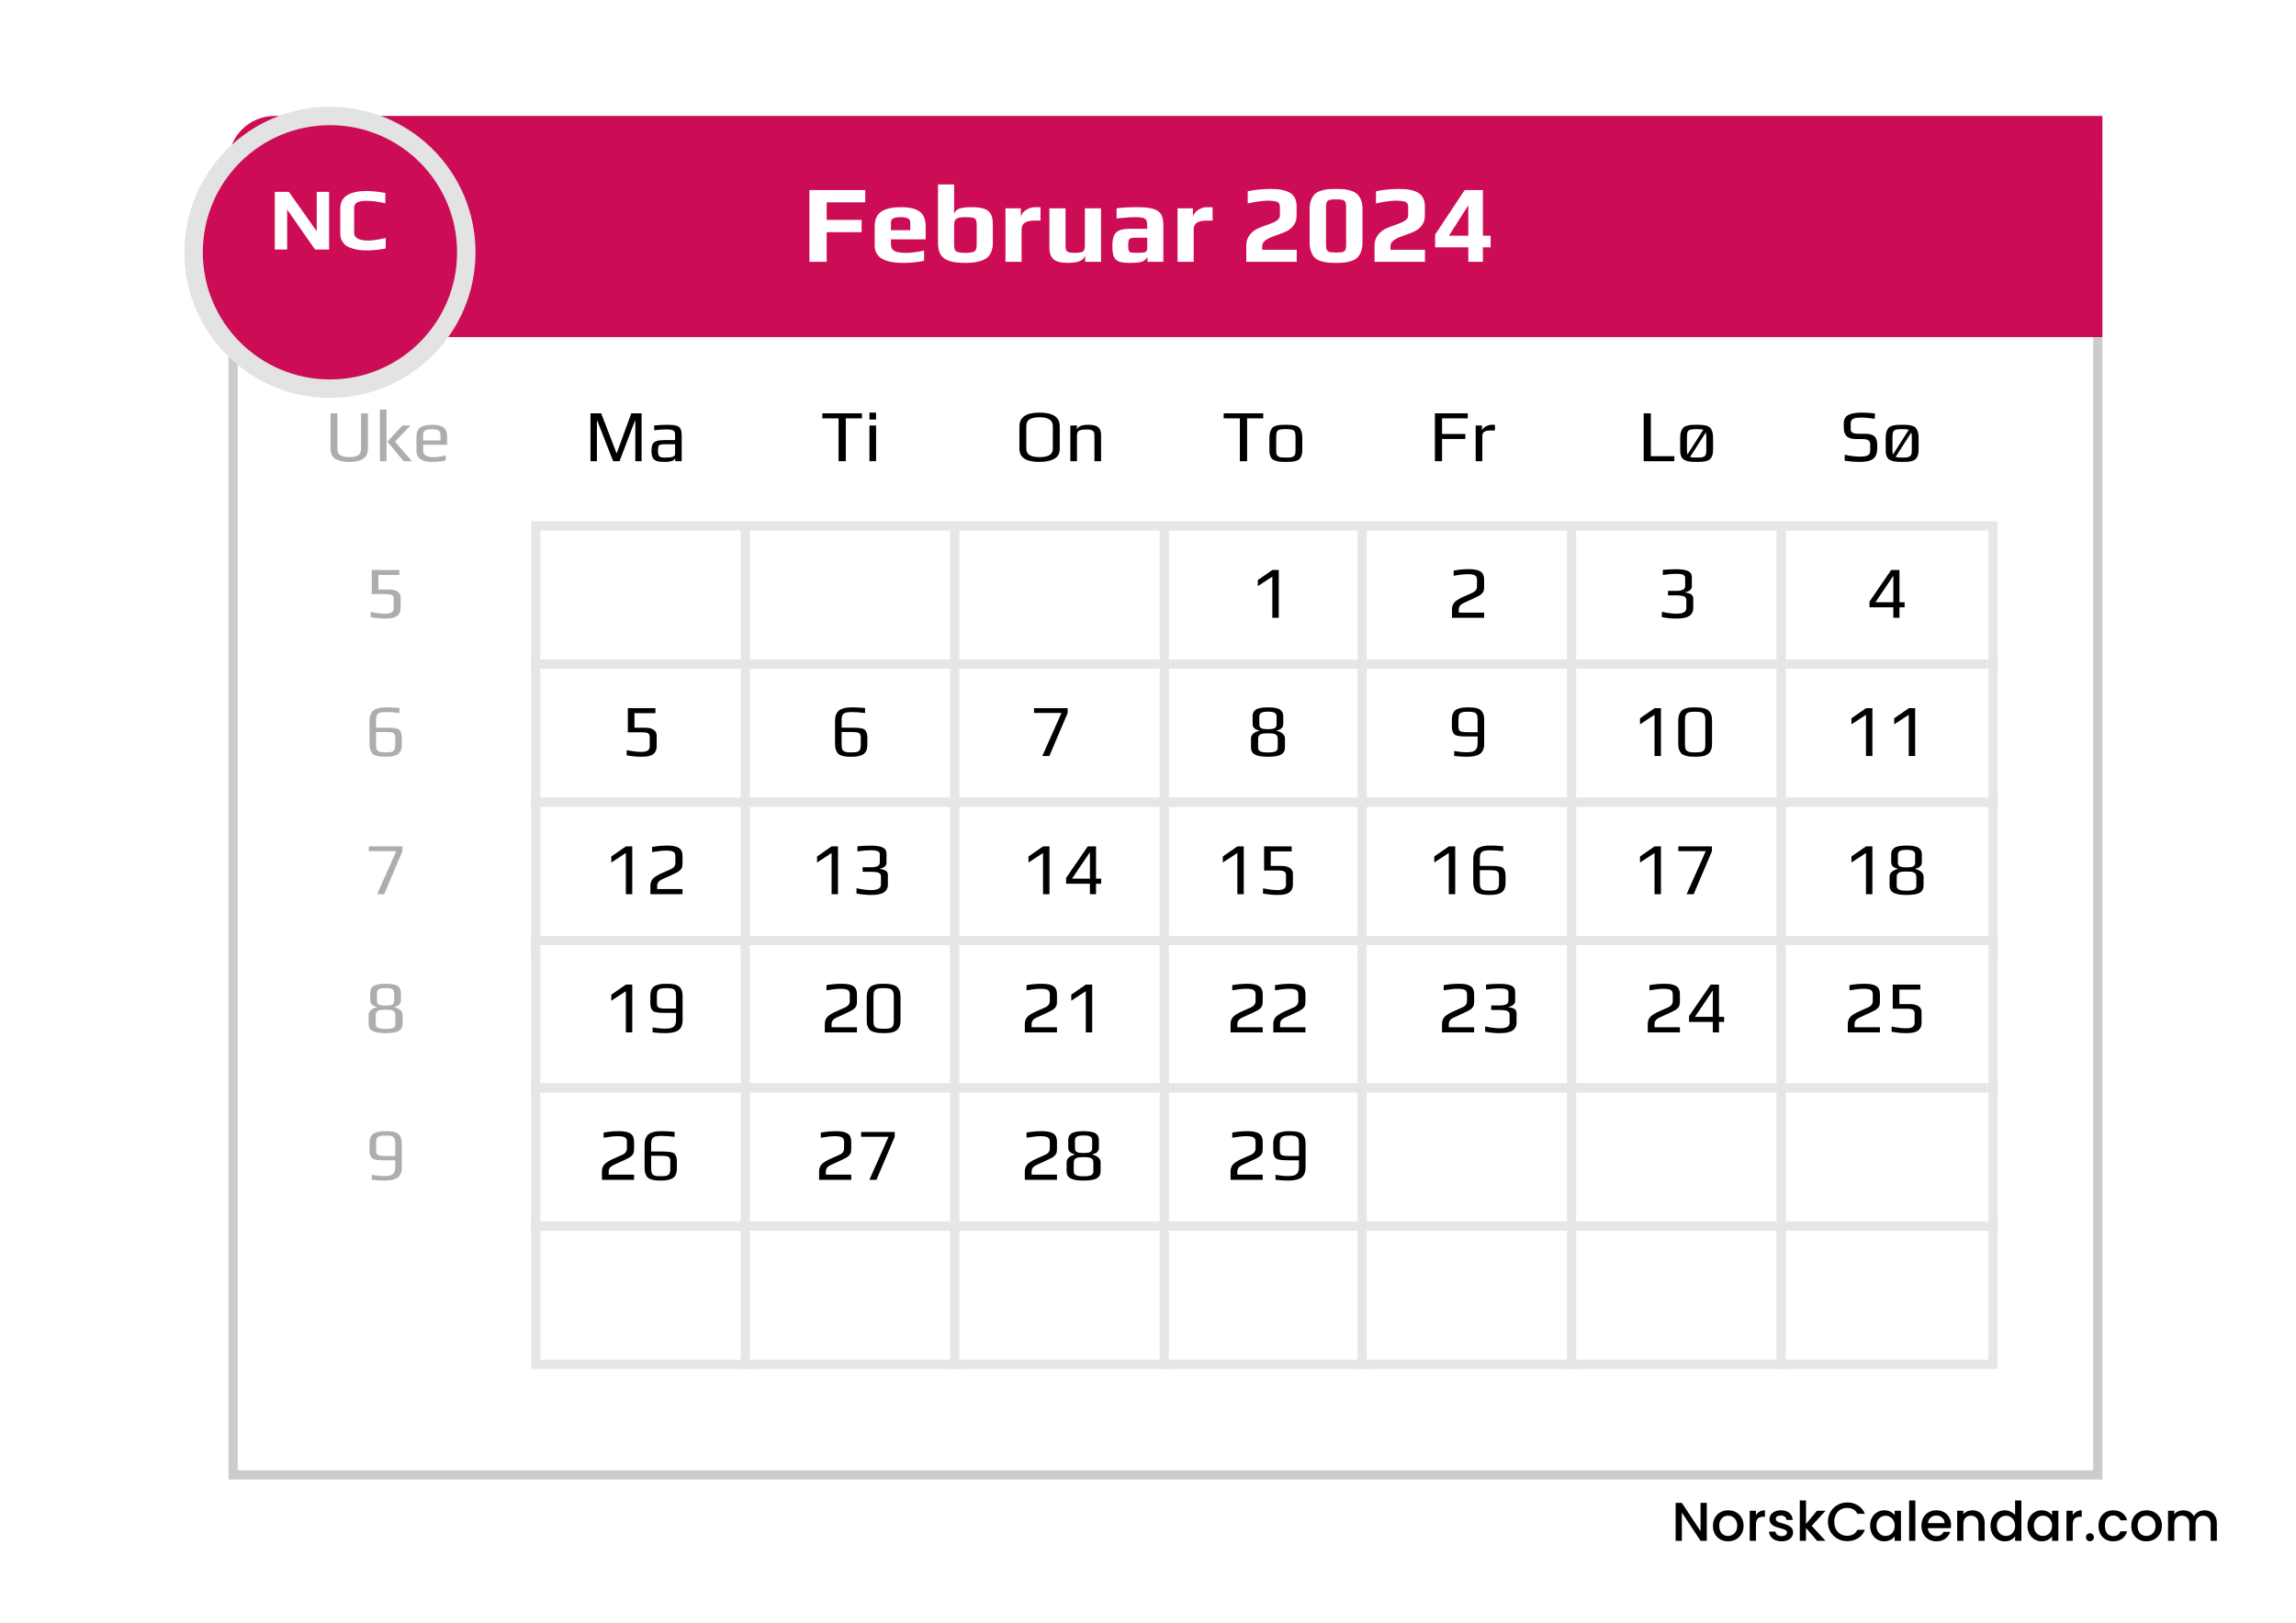 <svg width="842" height="595" viewBox="0 0 842 595" fill="none" xmlns="http://www.w3.org/2000/svg">
<g clip-path="url(#clip0_41_17632)">
<rect width="595" height="842" transform="matrix(0 -1 1 0 0 595)" fill="white"/>
<path d="M625.92 565H623.64L616.78 554.62V565H614.5V551.08H616.78L623.64 561.44V551.08H625.92V565ZM633.694 565.18C632.654 565.18 631.714 564.947 630.874 564.48C630.034 564 629.374 563.333 628.894 562.48C628.414 561.613 628.174 560.613 628.174 559.48C628.174 558.36 628.421 557.367 628.914 556.5C629.407 555.633 630.081 554.967 630.934 554.5C631.787 554.033 632.741 553.8 633.794 553.8C634.847 553.8 635.801 554.033 636.654 554.5C637.507 554.967 638.181 555.633 638.674 556.5C639.167 557.367 639.414 558.36 639.414 559.48C639.414 560.6 639.161 561.593 638.654 562.46C638.147 563.327 637.454 564 636.574 564.48C635.707 564.947 634.747 565.18 633.694 565.18ZM633.694 563.2C634.281 563.2 634.827 563.06 635.334 562.78C635.854 562.5 636.274 562.08 636.594 561.52C636.914 560.96 637.074 560.28 637.074 559.48C637.074 558.68 636.921 558.007 636.614 557.46C636.307 556.9 635.901 556.48 635.394 556.2C634.887 555.92 634.341 555.78 633.754 555.78C633.167 555.78 632.621 555.92 632.114 556.2C631.621 556.48 631.227 556.9 630.934 557.46C630.641 558.007 630.494 558.68 630.494 559.48C630.494 560.667 630.794 561.587 631.394 562.24C632.007 562.88 632.774 563.2 633.694 563.2ZM643.948 555.58C644.281 555.02 644.721 554.587 645.268 554.28C645.828 553.96 646.488 553.8 647.248 553.8V556.16H646.668C645.775 556.16 645.095 556.387 644.628 556.84C644.175 557.293 643.948 558.08 643.948 559.2V565H641.668V553.98H643.948V555.58ZM653.344 565.18C652.477 565.18 651.697 565.027 651.004 564.72C650.324 564.4 649.784 563.973 649.384 563.44C648.984 562.893 648.77 562.287 648.744 561.62H651.104C651.144 562.087 651.364 562.48 651.764 562.8C652.177 563.107 652.69 563.26 653.304 563.26C653.944 563.26 654.437 563.14 654.784 562.9C655.144 562.647 655.324 562.327 655.324 561.94C655.324 561.527 655.124 561.22 654.724 561.02C654.337 560.82 653.717 560.6 652.864 560.36C652.037 560.133 651.364 559.913 650.844 559.7C650.324 559.487 649.87 559.16 649.484 558.72C649.11 558.28 648.924 557.7 648.924 556.98C648.924 556.393 649.097 555.86 649.444 555.38C649.79 554.887 650.284 554.5 650.924 554.22C651.577 553.94 652.324 553.8 653.164 553.8C654.417 553.8 655.424 554.12 656.184 554.76C656.957 555.387 657.37 556.247 657.424 557.34H655.144C655.104 556.847 654.904 556.453 654.544 556.16C654.184 555.867 653.697 555.72 653.084 555.72C652.484 555.72 652.024 555.833 651.704 556.06C651.384 556.287 651.224 556.587 651.224 556.96C651.224 557.253 651.33 557.5 651.544 557.7C651.757 557.9 652.017 558.06 652.324 558.18C652.63 558.287 653.084 558.427 653.684 558.6C654.484 558.813 655.137 559.033 655.644 559.26C656.164 559.473 656.61 559.793 656.984 560.22C657.357 560.647 657.55 561.213 657.564 561.92C657.564 562.547 657.39 563.107 657.044 563.6C656.697 564.093 656.204 564.48 655.564 564.76C654.937 565.04 654.197 565.18 653.344 565.18ZM664.387 559.5L669.467 565H666.387L662.307 560.26V565H660.027V550.2H662.307V558.8L666.307 553.98H669.467L664.387 559.5ZM670.342 558.02C670.342 556.66 670.655 555.44 671.282 554.36C671.922 553.28 672.782 552.44 673.862 551.84C674.955 551.227 676.148 550.92 677.442 550.92C678.922 550.92 680.235 551.287 681.382 552.02C682.542 552.74 683.382 553.767 683.902 555.1H681.162C680.802 554.367 680.302 553.82 679.662 553.46C679.022 553.1 678.282 552.92 677.442 552.92C676.522 552.92 675.702 553.127 674.982 553.54C674.262 553.953 673.695 554.547 673.282 555.32C672.882 556.093 672.682 556.993 672.682 558.02C672.682 559.047 672.882 559.947 673.282 560.72C673.695 561.493 674.262 562.093 674.982 562.52C675.702 562.933 676.522 563.14 677.442 563.14C678.282 563.14 679.022 562.96 679.662 562.6C680.302 562.24 680.802 561.693 681.162 560.96H683.902C683.382 562.293 682.542 563.32 681.382 564.04C680.235 564.76 678.922 565.12 677.442 565.12C676.135 565.12 674.942 564.82 673.862 564.22C672.782 563.607 671.922 562.76 671.282 561.68C670.655 560.6 670.342 559.38 670.342 558.02ZM685.81 559.44C685.81 558.333 686.037 557.353 686.49 556.5C686.957 555.647 687.584 554.987 688.37 554.52C689.17 554.04 690.05 553.8 691.01 553.8C691.877 553.8 692.63 553.973 693.27 554.32C693.924 554.653 694.444 555.073 694.83 555.58V553.98H697.13V565H694.83V563.36C694.444 563.88 693.917 564.313 693.25 564.66C692.584 565.007 691.824 565.18 690.97 565.18C690.024 565.18 689.157 564.94 688.37 564.46C687.584 563.967 686.957 563.287 686.49 562.42C686.037 561.54 685.81 560.547 685.81 559.44ZM694.83 559.48C694.83 558.72 694.67 558.06 694.35 557.5C694.044 556.94 693.637 556.513 693.13 556.22C692.624 555.927 692.077 555.78 691.49 555.78C690.904 555.78 690.357 555.927 689.85 556.22C689.344 556.5 688.93 556.92 688.61 557.48C688.304 558.027 688.15 558.68 688.15 559.44C688.15 560.2 688.304 560.867 688.61 561.44C688.93 562.013 689.344 562.453 689.85 562.76C690.37 563.053 690.917 563.2 691.49 563.2C692.077 563.2 692.624 563.053 693.13 562.76C693.637 562.467 694.044 562.04 694.35 561.48C694.67 560.907 694.83 560.24 694.83 559.48ZM702.405 550.2V565H700.125V550.2H702.405ZM715.498 559.22C715.498 559.633 715.472 560.007 715.418 560.34H706.998C707.065 561.22 707.392 561.927 707.978 562.46C708.565 562.993 709.285 563.26 710.138 563.26C711.365 563.26 712.232 562.747 712.738 561.72H715.198C714.865 562.733 714.258 563.567 713.378 564.22C712.512 564.86 711.432 565.18 710.138 565.18C709.085 565.18 708.138 564.947 707.298 564.48C706.472 564 705.818 563.333 705.338 562.48C704.872 561.613 704.638 560.613 704.638 559.48C704.638 558.347 704.865 557.353 705.318 556.5C705.785 555.633 706.432 554.967 707.258 554.5C708.098 554.033 709.058 553.8 710.138 553.8C711.178 553.8 712.105 554.027 712.918 554.48C713.732 554.933 714.365 555.573 714.818 556.4C715.272 557.213 715.498 558.153 715.498 559.22ZM713.118 558.5C713.105 557.66 712.805 556.987 712.218 556.48C711.632 555.973 710.905 555.72 710.038 555.72C709.252 555.72 708.578 555.973 708.018 556.48C707.458 556.973 707.125 557.647 707.018 558.5H713.118ZM723.302 553.8C724.169 553.8 724.942 553.98 725.622 554.34C726.316 554.7 726.856 555.233 727.242 555.94C727.629 556.647 727.822 557.5 727.822 558.5V565H725.562V558.84C725.562 557.853 725.316 557.1 724.822 556.58C724.329 556.047 723.656 555.78 722.802 555.78C721.949 555.78 721.269 556.047 720.762 556.58C720.269 557.1 720.022 557.853 720.022 558.84V565H717.742V553.98H720.022V555.24C720.396 554.787 720.869 554.433 721.442 554.18C722.029 553.927 722.649 553.8 723.302 553.8ZM729.97 559.44C729.97 558.333 730.197 557.353 730.65 556.5C731.117 555.647 731.744 554.987 732.53 554.52C733.33 554.04 734.217 553.8 735.19 553.8C735.91 553.8 736.617 553.96 737.31 554.28C738.017 554.587 738.577 555 738.99 555.52V550.2H741.29V565H738.99V563.34C738.617 563.873 738.097 564.313 737.43 564.66C736.777 565.007 736.024 565.18 735.17 565.18C734.21 565.18 733.33 564.94 732.53 564.46C731.744 563.967 731.117 563.287 730.65 562.42C730.197 561.54 729.97 560.547 729.97 559.44ZM738.99 559.48C738.99 558.72 738.83 558.06 738.51 557.5C738.204 556.94 737.797 556.513 737.29 556.22C736.784 555.927 736.237 555.78 735.65 555.78C735.064 555.78 734.517 555.927 734.01 556.22C733.504 556.5 733.09 556.92 732.77 557.48C732.464 558.027 732.31 558.68 732.31 559.44C732.31 560.2 732.464 560.867 732.77 561.44C733.09 562.013 733.504 562.453 734.01 562.76C734.53 563.053 735.077 563.2 735.65 563.2C736.237 563.2 736.784 563.053 737.29 562.76C737.797 562.467 738.204 562.04 738.51 561.48C738.83 560.907 738.99 560.24 738.99 559.48ZM743.525 559.44C743.525 558.333 743.752 557.353 744.205 556.5C744.672 555.647 745.298 554.987 746.085 554.52C746.885 554.04 747.765 553.8 748.725 553.8C749.592 553.8 750.345 553.973 750.985 554.32C751.638 554.653 752.158 555.073 752.545 555.58V553.98H754.845V565H752.545V563.36C752.158 563.88 751.632 564.313 750.965 564.66C750.298 565.007 749.538 565.18 748.685 565.18C747.738 565.18 746.872 564.94 746.085 564.46C745.298 563.967 744.672 563.287 744.205 562.42C743.752 561.54 743.525 560.547 743.525 559.44ZM752.545 559.48C752.545 558.72 752.385 558.06 752.065 557.5C751.758 556.94 751.352 556.513 750.845 556.22C750.338 555.927 749.792 555.78 749.205 555.78C748.618 555.78 748.072 555.927 747.565 556.22C747.058 556.5 746.645 556.92 746.325 557.48C746.018 558.027 745.865 558.68 745.865 559.44C745.865 560.2 746.018 560.867 746.325 561.44C746.645 562.013 747.058 562.453 747.565 562.76C748.085 563.053 748.632 563.2 749.205 563.2C749.792 563.2 750.338 563.053 750.845 562.76C751.352 562.467 751.758 562.04 752.065 561.48C752.385 560.907 752.545 560.24 752.545 559.48ZM760.12 555.58C760.453 555.02 760.893 554.587 761.44 554.28C762 553.96 762.66 553.8 763.42 553.8V556.16H762.84C761.947 556.16 761.267 556.387 760.8 556.84C760.347 557.293 760.12 558.08 760.12 559.2V565H757.84V553.98H760.12V555.58ZM766.436 565.14C766.022 565.14 765.676 565 765.396 564.72C765.116 564.44 764.976 564.093 764.976 563.68C764.976 563.267 765.116 562.92 765.396 562.64C765.676 562.36 766.022 562.22 766.436 562.22C766.836 562.22 767.176 562.36 767.456 562.64C767.736 562.92 767.876 563.267 767.876 563.68C767.876 564.093 767.736 564.44 767.456 564.72C767.176 565 766.836 565.14 766.436 565.14ZM769.58 559.48C769.58 558.347 769.807 557.353 770.26 556.5C770.727 555.633 771.367 554.967 772.18 554.5C772.993 554.033 773.927 553.8 774.98 553.8C776.313 553.8 777.413 554.12 778.28 554.76C779.16 555.387 779.753 556.287 780.06 557.46H777.6C777.4 556.913 777.08 556.487 776.64 556.18C776.2 555.873 775.647 555.72 774.98 555.72C774.047 555.72 773.3 556.053 772.74 556.72C772.193 557.373 771.92 558.293 771.92 559.48C771.92 560.667 772.193 561.593 772.74 562.26C773.3 562.927 774.047 563.26 774.98 563.26C776.3 563.26 777.173 562.68 777.6 561.52H780.06C779.74 562.64 779.14 563.533 778.26 564.2C777.38 564.853 776.287 565.18 774.98 565.18C773.927 565.18 772.993 564.947 772.18 564.48C771.367 564 770.727 563.333 770.26 562.48C769.807 561.613 769.58 560.613 769.58 559.48ZM787.112 565.18C786.072 565.18 785.132 564.947 784.292 564.48C783.452 564 782.792 563.333 782.312 562.48C781.832 561.613 781.592 560.613 781.592 559.48C781.592 558.36 781.839 557.367 782.332 556.5C782.825 555.633 783.499 554.967 784.352 554.5C785.205 554.033 786.159 553.8 787.212 553.8C788.265 553.8 789.219 554.033 790.072 554.5C790.925 554.967 791.599 555.633 792.092 556.5C792.585 557.367 792.832 558.36 792.832 559.48C792.832 560.6 792.579 561.593 792.072 562.46C791.565 563.327 790.872 564 789.992 564.48C789.125 564.947 788.165 565.18 787.112 565.18ZM787.112 563.2C787.699 563.2 788.245 563.06 788.752 562.78C789.272 562.5 789.692 562.08 790.012 561.52C790.332 560.96 790.492 560.28 790.492 559.48C790.492 558.68 790.339 558.007 790.032 557.46C789.725 556.9 789.319 556.48 788.812 556.2C788.305 555.92 787.759 555.78 787.172 555.78C786.585 555.78 786.039 555.92 785.532 556.2C785.039 556.48 784.645 556.9 784.352 557.46C784.059 558.007 783.912 558.68 783.912 559.48C783.912 560.667 784.212 561.587 784.812 562.24C785.425 562.88 786.192 563.2 787.112 563.2ZM808.426 553.8C809.293 553.8 810.066 553.98 810.746 554.34C811.439 554.7 811.979 555.233 812.366 555.94C812.766 556.647 812.966 557.5 812.966 558.5V565H810.706V558.84C810.706 557.853 810.459 557.1 809.966 556.58C809.473 556.047 808.799 555.78 807.946 555.78C807.093 555.78 806.413 556.047 805.906 556.58C805.413 557.1 805.166 557.853 805.166 558.84V565H802.906V558.84C802.906 557.853 802.659 557.1 802.166 556.58C801.673 556.047 800.999 555.78 800.146 555.78C799.293 555.78 798.613 556.047 798.106 556.58C797.613 557.1 797.366 557.853 797.366 558.84V565H795.086V553.98H797.366V555.24C797.739 554.787 798.213 554.433 798.786 554.18C799.359 553.927 799.973 553.8 800.626 553.8C801.506 553.8 802.293 553.987 802.986 554.36C803.679 554.733 804.213 555.273 804.586 555.98C804.919 555.313 805.439 554.787 806.146 554.4C806.853 554 807.613 553.8 808.426 553.8Z" fill="black"/>
<g filter="url(#filter0_d_41_17632)">
<path d="M83.805 59.405C83.805 50.076 91.368 42.514 100.697 42.514H754.108C763.437 42.514 771 50.076 771 59.405V529H83.805V59.405Z" fill="white"/>
<path d="M85.494 59.405C85.494 51.009 92.301 44.203 100.697 44.203H754.108C762.504 44.203 769.311 51.009 769.311 59.405V527.311H85.494V59.405Z" stroke="#CCCCCC" stroke-width="3.378"/>
</g>
<path d="M83.805 59.405C83.805 50.076 91.368 42.514 100.697 42.514H771V123.595H100.697C91.368 123.595 83.805 116.032 83.805 106.703V59.405Z" fill="#CC0D56"/>
<g filter="url(#filter1_d_41_17632)">
<circle cx="121" cy="79" r="50" fill="#CC0D56"/>
<circle cx="121" cy="79" r="50" stroke="#E3E3E3" stroke-width="6.757"/>
</g>
<path d="M100.78 70.357H105.928L116.157 84.789V70.357H120.685V91.5H115.538L105.309 76.84V91.5H100.78V70.357ZM134.595 91.826C133.639 91.826 132.781 91.782 132.021 91.695C131.283 91.609 130.468 91.446 129.578 91.207C128.579 90.946 127.754 90.61 127.102 90.197C126.45 89.763 125.908 89.165 125.473 88.405C125.017 87.645 124.789 86.744 124.789 85.701V76.417C124.789 72.16 128.058 70.032 134.595 70.032C136.267 70.032 138.504 70.27 141.306 70.748V74.56C138.786 73.952 136.571 73.648 134.66 73.648C133.856 73.648 133.227 73.669 132.77 73.713C132.336 73.756 131.88 73.865 131.402 74.039C130.381 74.386 129.871 75.157 129.871 76.352V85.343C129.871 87.254 131.619 88.21 135.116 88.21C136.615 88.21 138.721 87.895 141.436 87.265V91.109C139.112 91.587 136.832 91.826 134.595 91.826Z" fill="white"/>
<path d="M296.838 69.689H317.311V74.189H303.162V80.635H315.973V85.135H303.162V96H296.838V69.689ZM331.19 96.405C324.244 96.405 320.771 94.284 320.771 90.04V82.987C320.771 80.527 321.555 78.743 323.122 77.635C324.717 76.527 327.163 75.973 330.46 75.973C333.568 75.973 335.839 76.513 337.271 77.595C338.73 78.649 339.46 80.446 339.46 82.987V87.77H326.73V89.554C326.73 90.689 327.136 91.5 327.947 91.987C328.757 92.473 330.217 92.716 332.325 92.716C334.271 92.716 336.46 92.432 338.893 91.865V95.635C336.487 96.149 333.92 96.405 331.19 96.405ZM333.825 84.405V81.568C333.825 80.919 333.555 80.432 333.014 80.108C332.501 79.784 331.622 79.622 330.379 79.622C328.947 79.622 327.987 79.784 327.501 80.108C326.987 80.46 326.73 80.946 326.73 81.568V84.405H333.825ZM353.917 96.405C351.43 96.405 349.457 96.149 347.998 95.635C346.565 95.122 345.538 94.338 344.917 93.284C344.295 92.203 343.984 90.784 343.984 89.027V67.622H349.903V78.324C350.255 77.432 350.903 76.824 351.849 76.5C352.795 76.149 354.268 75.973 356.268 75.973C357.971 75.973 359.336 76.108 360.363 76.378C361.417 76.649 362.214 77.081 362.755 77.676C363.268 78.27 363.619 78.932 363.809 79.662C363.998 80.365 364.092 81.338 364.092 82.581V89.027C364.092 91.676 363.295 93.568 361.7 94.703C360.106 95.838 357.511 96.405 353.917 96.405ZM353.998 92.716C355.16 92.716 356.038 92.635 356.633 92.473C357.228 92.311 357.633 92.027 357.849 91.622C358.065 91.216 358.173 90.608 358.173 89.797V82.54C358.173 81.649 358.079 81.013 357.89 80.635C357.7 80.23 357.322 79.96 356.755 79.824C356.187 79.689 355.255 79.622 353.957 79.622C352.849 79.622 351.998 79.716 351.403 79.905C350.836 80.095 350.444 80.392 350.228 80.797C350.011 81.203 349.903 81.784 349.903 82.54V89.797C349.903 90.608 349.998 91.216 350.187 91.622C350.403 92.027 350.795 92.311 351.363 92.473C351.957 92.635 352.836 92.716 353.998 92.716ZM368.728 76.378H374.363V79.824C374.363 79.203 374.62 78.595 375.134 78C375.647 77.405 376.296 76.919 377.08 76.54C377.89 76.162 378.688 75.973 379.471 75.973H381.58V80.878H379.553C377.877 80.878 376.634 81.135 375.823 81.649C375.039 82.162 374.647 83.013 374.647 84.203V96H368.728V76.378ZM391.652 96.405C389.139 96.405 387.369 95.96 386.342 95.068C385.342 94.149 384.842 92.716 384.842 90.77V76.378H390.76V89.96C390.76 90.716 390.828 91.284 390.963 91.662C391.125 92.04 391.423 92.311 391.855 92.473C392.315 92.635 393.004 92.716 393.923 92.716C395.085 92.716 395.936 92.649 396.477 92.513C397.017 92.351 397.382 92.081 397.571 91.703C397.76 91.324 397.855 90.743 397.855 89.96V76.378H403.774V96H397.936V93.608C397.504 95.473 395.409 96.405 391.652 96.405ZM414.506 96.405C412.668 96.405 411.29 96.243 410.371 95.919C409.479 95.568 408.844 94.96 408.466 94.095C408.114 93.203 407.939 91.878 407.939 90.122C407.939 88.554 408.128 87.324 408.506 86.432C408.912 85.54 409.547 84.905 410.412 84.527C411.303 84.122 412.52 83.919 414.06 83.919H420.709V82.581C420.709 81.743 420.587 81.122 420.344 80.716C420.128 80.311 419.709 80.027 419.087 79.865C418.493 79.703 417.587 79.622 416.371 79.622C414.695 79.622 412.398 79.784 409.479 80.108V76.378C411.614 76.108 414.114 75.973 416.979 75.973C419.493 75.973 421.425 76.162 422.776 76.54C424.155 76.919 425.141 77.568 425.736 78.487C426.33 79.405 426.628 80.743 426.628 82.5V96H420.83V94.216C420.371 95 419.749 95.554 418.966 95.878C418.182 96.23 416.695 96.405 414.506 96.405ZM416.817 92.716C418.006 92.716 418.857 92.676 419.371 92.595C419.749 92.54 420.006 92.46 420.141 92.351C420.303 92.243 420.439 92.068 420.547 91.824C420.655 91.635 420.709 91.351 420.709 90.973V87.162H416.655C415.736 87.162 415.087 87.23 414.709 87.365C414.33 87.473 414.074 87.716 413.939 88.095C413.803 88.446 413.736 89.081 413.736 90C413.736 90.892 413.803 91.513 413.939 91.865C414.074 92.216 414.33 92.446 414.709 92.554C415.114 92.662 415.817 92.716 416.817 92.716ZM431.835 76.378H437.47V79.824C437.47 79.203 437.727 78.595 438.241 78C438.754 77.405 439.403 76.919 440.187 76.54C440.997 76.162 441.795 75.973 442.579 75.973H444.687V80.878H442.66C440.984 80.878 439.741 81.135 438.93 81.649C438.146 82.162 437.754 83.013 437.754 84.203V96H431.835V76.378ZM457.049 90C457.049 88.54 457.454 87.27 458.265 86.189C459.076 85.108 460.13 84.284 461.427 83.716C462.454 83.257 463.657 82.797 465.035 82.338C466.414 81.878 467.481 81.392 468.238 80.878C468.995 80.365 469.373 79.757 469.373 79.054V75.689C469.373 74.851 469.035 74.297 468.359 74.027C467.63 73.73 466.495 73.581 464.954 73.581C463.089 73.581 460.63 73.919 457.576 74.595V70.135C460.278 69.568 463.103 69.284 466.049 69.284C469.238 69.284 471.603 69.77 473.143 70.743C474.711 71.716 475.495 73.338 475.495 75.608V79.257C475.495 80.635 475.076 81.838 474.238 82.865C473.427 83.865 472.373 84.622 471.076 85.135C469.859 85.649 468.616 86.108 467.346 86.513C465.968 87 464.873 87.54 464.062 88.135C463.278 88.73 462.887 89.432 462.887 90.243V91.581H475.535V96H457.049V90ZM489.93 96.405C488.741 96.405 487.768 96.365 487.011 96.284C486.255 96.203 485.43 96.04 484.538 95.797C483.619 95.527 482.876 95.149 482.309 94.662C481.741 94.149 481.268 93.419 480.89 92.473C480.484 91.554 480.282 90.446 480.282 89.149V76.54C480.282 75.297 480.471 74.203 480.849 73.257C481.228 72.311 481.714 71.568 482.309 71.027C482.822 70.568 483.525 70.203 484.417 69.932C485.309 69.635 486.2 69.446 487.092 69.365C488.119 69.311 489.065 69.284 489.93 69.284C491.146 69.284 492.119 69.324 492.849 69.405C493.579 69.46 494.39 69.622 495.282 69.892C496.255 70.189 497.025 70.581 497.592 71.068C498.16 71.554 498.646 72.257 499.052 73.176C499.457 74.095 499.66 75.216 499.66 76.54V89.149C499.66 90.392 499.457 91.487 499.052 92.432C498.673 93.378 498.187 94.108 497.592 94.622C497.052 95.081 496.309 95.46 495.363 95.757C494.444 96.054 493.565 96.23 492.728 96.284C491.971 96.365 491.038 96.405 489.93 96.405ZM490.011 92.595C491.146 92.595 491.957 92.527 492.444 92.392C492.93 92.23 493.255 91.946 493.417 91.54C493.579 91.135 493.66 90.473 493.66 89.554V76.135C493.66 75.216 493.579 74.554 493.417 74.149C493.255 73.743 492.93 73.473 492.444 73.338C491.957 73.176 491.146 73.095 490.011 73.095C488.849 73.095 488.011 73.176 487.498 73.338C487.011 73.473 486.687 73.743 486.525 74.149C486.363 74.554 486.282 75.216 486.282 76.135V89.554C486.282 90.473 486.363 91.135 486.525 91.54C486.687 91.946 487.011 92.23 487.498 92.392C488.011 92.527 488.849 92.595 490.011 92.595ZM504.082 90C504.082 88.54 504.487 87.27 505.298 86.189C506.109 85.108 507.163 84.284 508.46 83.716C509.487 83.257 510.69 82.797 512.069 82.338C513.447 81.878 514.514 81.392 515.271 80.878C516.028 80.365 516.406 79.757 516.406 79.054V75.689C516.406 74.851 516.069 74.297 515.393 74.027C514.663 73.73 513.528 73.581 511.987 73.581C510.123 73.581 507.663 73.919 504.609 74.595V70.135C507.312 69.568 510.136 69.284 513.082 69.284C516.271 69.284 518.636 69.77 520.177 70.743C521.744 71.716 522.528 73.338 522.528 75.608V79.257C522.528 80.635 522.109 81.838 521.271 82.865C520.46 83.865 519.406 84.622 518.109 85.135C516.893 85.649 515.65 86.108 514.379 86.513C513.001 87 511.906 87.54 511.096 88.135C510.312 88.73 509.92 89.432 509.92 90.243V91.581H522.569V96H504.082V90ZM538.464 90.689H526.301V86.027L537.126 69.689H543.815V86.432H546.653V90.689H543.815V96H538.464V90.689ZM538.464 86.432V75.284L531.369 86.432H538.464Z" fill="white"/>
<rect x="196.47" y="192.851" width="77.719" height="50.676" fill="white" stroke="#E6E6E6" stroke-width="3.378"/>
<rect x="196.47" y="243.527" width="77.719" height="50.676" fill="white" stroke="#E6E6E6" stroke-width="3.378"/>
<rect x="196.47" y="294.203" width="77.719" height="54.054" fill="white" stroke="#E6E6E6" stroke-width="3.378"/>
<rect x="196.47" y="344.878" width="77.719" height="54.054" fill="white" stroke="#E6E6E6" stroke-width="3.378"/>
<rect x="196.47" y="398.932" width="77.719" height="50.676" fill="white" stroke="#E6E6E6" stroke-width="3.378"/>
<rect x="196.47" y="449.608" width="77.719" height="50.676" fill="white" stroke="#E6E6E6" stroke-width="3.378"/>
<rect x="273.299" y="192.851" width="77.719" height="50.676" fill="white" stroke="#E6E6E6" stroke-width="3.378"/>
<rect x="273.299" y="243.527" width="77.719" height="50.676" fill="white" stroke="#E6E6E6" stroke-width="3.378"/>
<rect x="273.299" y="294.203" width="77.719" height="54.054" fill="white" stroke="#E6E6E6" stroke-width="3.378"/>
<rect x="273.299" y="344.878" width="77.719" height="54.054" fill="white" stroke="#E6E6E6" stroke-width="3.378"/>
<rect x="273.299" y="398.932" width="77.719" height="50.676" fill="white" stroke="#E6E6E6" stroke-width="3.378"/>
<rect x="273.299" y="449.608" width="77.719" height="50.676" fill="white" stroke="#E6E6E6" stroke-width="3.378"/>
<rect x="350.128" y="192.851" width="77.719" height="50.676" fill="white" stroke="#E6E6E6" stroke-width="3.378"/>
<rect x="350.128" y="243.527" width="77.719" height="50.676" fill="white" stroke="#E6E6E6" stroke-width="3.378"/>
<rect x="350.128" y="294.203" width="77.719" height="54.054" fill="white" stroke="#E6E6E6" stroke-width="3.378"/>
<rect x="350.128" y="344.878" width="77.719" height="54.054" fill="white" stroke="#E6E6E6" stroke-width="3.378"/>
<rect x="350.128" y="398.932" width="77.719" height="50.676" fill="white" stroke="#E6E6E6" stroke-width="3.378"/>
<rect x="350.128" y="449.608" width="77.719" height="50.676" fill="white" stroke="#E6E6E6" stroke-width="3.378"/>
<rect x="426.958" y="192.851" width="73.451" height="50.676" fill="white" stroke="#E6E6E6" stroke-width="3.378"/>
<rect x="426.958" y="243.527" width="73.451" height="50.676" fill="white" stroke="#E6E6E6" stroke-width="3.378"/>
<rect x="426.958" y="294.203" width="73.451" height="54.054" fill="white" stroke="#E6E6E6" stroke-width="3.378"/>
<rect x="426.958" y="344.878" width="73.451" height="54.054" fill="white" stroke="#E6E6E6" stroke-width="3.378"/>
<rect x="426.958" y="398.932" width="73.451" height="50.676" fill="white" stroke="#E6E6E6" stroke-width="3.378"/>
<rect x="426.958" y="449.608" width="73.451" height="50.676" fill="white" stroke="#E6E6E6" stroke-width="3.378"/>
<rect x="499.518" y="192.851" width="77.719" height="50.676" fill="white" stroke="#E6E6E6" stroke-width="3.378"/>
<rect x="499.518" y="243.527" width="77.719" height="50.676" fill="white" stroke="#E6E6E6" stroke-width="3.378"/>
<rect x="499.518" y="294.203" width="77.719" height="54.054" fill="white" stroke="#E6E6E6" stroke-width="3.378"/>
<rect x="499.518" y="344.878" width="77.719" height="54.054" fill="white" stroke="#E6E6E6" stroke-width="3.378"/>
<rect x="499.518" y="398.932" width="77.719" height="50.676" fill="white" stroke="#E6E6E6" stroke-width="3.378"/>
<rect x="499.518" y="449.608" width="77.719" height="50.676" fill="white" stroke="#E6E6E6" stroke-width="3.378"/>
<rect x="576.347" y="192.851" width="77.719" height="50.676" fill="white" stroke="#E6E6E6" stroke-width="3.378"/>
<rect x="576.347" y="243.527" width="77.719" height="50.676" fill="white" stroke="#E6E6E6" stroke-width="3.378"/>
<rect x="576.347" y="294.203" width="77.719" height="54.054" fill="white" stroke="#E6E6E6" stroke-width="3.378"/>
<rect x="576.347" y="344.878" width="77.719" height="54.054" fill="white" stroke="#E6E6E6" stroke-width="3.378"/>
<rect x="576.347" y="398.932" width="77.719" height="50.676" fill="white" stroke="#E6E6E6" stroke-width="3.378"/>
<rect x="576.347" y="449.608" width="77.719" height="50.676" fill="white" stroke="#E6E6E6" stroke-width="3.378"/>
<rect x="653.177" y="192.851" width="77.719" height="50.676" fill="white" stroke="#E6E6E6" stroke-width="3.378"/>
<rect x="653.177" y="243.527" width="77.719" height="50.676" fill="white" stroke="#E6E6E6" stroke-width="3.378"/>
<rect x="653.177" y="294.203" width="77.719" height="54.054" fill="white" stroke="#E6E6E6" stroke-width="3.378"/>
<rect x="653.177" y="344.878" width="77.719" height="54.054" fill="white" stroke="#E6E6E6" stroke-width="3.378"/>
<rect x="653.177" y="398.932" width="77.719" height="50.676" fill="white" stroke="#E6E6E6" stroke-width="3.378"/>
<rect x="653.177" y="449.608" width="77.719" height="50.676" fill="white" stroke="#E6E6E6" stroke-width="3.378"/>
<path d="M141.1 226.811C139.64 226.811 137.92 226.649 135.938 226.324V224.378C138.028 224.811 139.776 225.027 141.181 225.027C142.28 225.027 143.082 224.874 143.586 224.568C144.109 224.243 144.37 223.721 144.37 223V219.514C144.37 218.757 144.046 218.27 143.397 218.054C143.091 217.964 142.803 217.91 142.532 217.892C142.28 217.856 141.947 217.838 141.532 217.838H136.343V209H146.451V210.838H138.776V216.162H142.83C143.55 216.162 144.19 216.252 144.749 216.432C145.307 216.595 145.803 216.883 146.235 217.297C146.685 217.748 146.911 218.333 146.911 219.054V223.054C146.911 223.685 146.794 224.243 146.559 224.73C146.343 225.198 146.046 225.568 145.667 225.838C145.325 226.09 144.884 226.297 144.343 226.459C143.821 226.622 143.298 226.721 142.776 226.757C142.127 226.793 141.568 226.811 141.1 226.811Z" fill="#ADADAD"/>
<path d="M141.397 277.486C140.604 277.486 139.965 277.459 139.478 277.405C138.992 277.351 138.487 277.243 137.965 277.081C137.406 276.919 136.965 276.685 136.64 276.378C136.316 276.054 136.046 275.604 135.83 275.027C135.613 274.45 135.505 273.775 135.505 273V264.135C135.505 263.324 135.631 262.613 135.884 262C136.154 261.387 136.496 260.901 136.911 260.541C137.271 260.234 137.758 259.991 138.37 259.811C138.983 259.613 139.595 259.486 140.208 259.432C140.893 259.396 141.514 259.378 142.073 259.378C143.172 259.378 144.649 259.459 146.505 259.622V261.459C144.649 261.225 143.055 261.108 141.722 261.108C140.713 261.108 139.947 261.18 139.424 261.324C138.902 261.468 138.514 261.757 138.262 262.189C138.028 262.604 137.911 263.234 137.911 264.081V266.838H141.884C142.785 266.838 143.46 266.856 143.911 266.892C144.361 266.928 144.839 267 145.343 267.108C145.848 267.216 146.217 267.396 146.451 267.649C146.704 267.901 146.92 268.261 147.1 268.73C147.262 269.18 147.343 269.748 147.343 270.432V273C147.343 274.946 146.731 276.207 145.505 276.784C144.911 277.054 144.316 277.234 143.722 277.324C143.127 277.432 142.352 277.486 141.397 277.486ZM141.451 275.892C142.406 275.892 143.118 275.829 143.586 275.703C144.073 275.559 144.415 275.297 144.613 274.919C144.83 274.523 144.938 273.928 144.938 273.135V270.514C144.938 269.919 144.848 269.477 144.667 269.189C144.487 268.883 144.154 268.676 143.667 268.568C143.181 268.459 142.433 268.405 141.424 268.405H137.911V273.135C137.911 273.928 138.019 274.523 138.235 274.919C138.451 275.297 138.803 275.559 139.289 275.703C139.776 275.829 140.496 275.892 141.451 275.892Z" fill="#ADADAD"/>
<path d="M145.316 312.108H135.262V310.351H147.586V312.108L140.884 327.892H138.289L145.316 312.108Z" fill="#ADADAD"/>
<path d="M141.397 378.838C139.199 378.838 137.613 378.577 136.64 378.054C135.667 377.514 135.181 376.631 135.181 375.405V372.135C135.181 371.432 135.451 370.847 135.992 370.378C136.55 369.892 137.289 369.541 138.208 369.324V369.216C137.397 369.036 136.785 368.748 136.37 368.351C135.974 367.955 135.776 367.405 135.776 366.703V363.973C135.776 363.468 135.857 363.036 136.019 362.676C136.181 362.315 136.451 361.973 136.83 361.649C137.604 361.036 139.127 360.73 141.397 360.73C143.667 360.73 145.19 361.036 145.965 361.649C146.343 361.973 146.613 362.315 146.776 362.676C146.938 363.036 147.019 363.468 147.019 363.973V366.703C147.019 367.405 146.821 367.955 146.424 368.351C146.028 368.748 145.424 369.036 144.613 369.216V369.324C145.532 369.541 146.262 369.892 146.803 370.378C147.361 370.847 147.64 371.432 147.64 372.135V375.351C147.64 376.613 147.154 377.514 146.181 378.054C145.226 378.577 143.631 378.838 141.397 378.838ZM141.397 368.73C142.586 368.73 143.406 368.604 143.857 368.351C144.325 368.099 144.559 367.631 144.559 366.946V364.108C144.559 363.441 144.316 362.973 143.83 362.703C143.343 362.432 142.532 362.297 141.397 362.297C140.262 362.297 139.451 362.432 138.965 362.703C138.478 362.973 138.235 363.441 138.235 364.108V366.946C138.235 367.631 138.46 368.099 138.911 368.351C139.379 368.604 140.208 368.73 141.397 368.73ZM141.397 377.27C142.713 377.27 143.64 377.135 144.181 376.865C144.722 376.595 144.992 376.135 144.992 375.486V372.216C144.992 371.297 144.604 370.721 143.83 370.486C143.451 370.378 143.1 370.315 142.776 370.297C142.451 370.261 141.992 370.243 141.397 370.243C140.803 370.243 140.352 370.261 140.046 370.297C139.74 370.315 139.388 370.378 138.992 370.486C138.199 370.721 137.803 371.297 137.803 372.216V375.486C137.803 376.135 138.073 376.595 138.613 376.865C139.154 377.135 140.082 377.27 141.397 377.27Z" fill="#ADADAD"/>
<path d="M140.911 432.892C139.451 432.892 137.929 432.793 136.343 432.595V430.784C138.073 431.09 139.568 431.243 140.83 431.243C141.893 431.243 142.713 431.144 143.289 430.946C143.884 430.73 144.307 430.369 144.559 429.865C144.812 429.36 144.938 428.658 144.938 427.757V425.459H140.965C140.064 425.459 139.388 425.441 138.938 425.405C138.487 425.369 138.01 425.297 137.505 425.189C137.001 425.081 136.622 424.901 136.37 424.649C136.136 424.396 135.929 424.036 135.749 423.568C135.586 423.099 135.505 422.532 135.505 421.865V419.27C135.505 417.324 136.118 416.063 137.343 415.487C137.938 415.216 138.532 415.036 139.127 414.946C139.722 414.838 140.496 414.784 141.451 414.784C142.244 414.784 142.884 414.811 143.37 414.865C143.857 414.901 144.361 415 144.884 415.162C145.442 415.342 145.884 415.595 146.208 415.919C146.532 416.225 146.803 416.658 147.019 417.216C147.235 417.775 147.343 418.459 147.343 419.27V428.135C147.343 429.847 146.839 431.072 145.83 431.811C144.821 432.532 143.181 432.892 140.911 432.892ZM144.938 423.892V419.135C144.938 418.342 144.83 417.757 144.613 417.378C144.397 416.982 144.046 416.721 143.559 416.595C143.073 416.45 142.352 416.378 141.397 416.378C140.442 416.378 139.722 416.45 139.235 416.595C138.767 416.721 138.424 416.982 138.208 417.378C138.01 417.757 137.911 418.342 137.911 419.135V421.784C137.911 422.378 138.001 422.829 138.181 423.135C138.361 423.423 138.694 423.622 139.181 423.73C139.667 423.838 140.415 423.892 141.424 423.892H144.938Z" fill="#ADADAD"/>
<path d="M235.002 277.486C233.543 277.486 231.822 277.324 229.84 277V275.054C231.93 275.486 233.678 275.703 235.083 275.703C236.182 275.703 236.984 275.55 237.489 275.243C238.011 274.919 238.273 274.396 238.273 273.676V270.189C238.273 269.432 237.948 268.946 237.3 268.73C236.993 268.64 236.705 268.586 236.435 268.568C236.182 268.532 235.849 268.514 235.435 268.514H230.245V259.676H240.354V261.514H232.678V266.838H236.732C237.453 266.838 238.092 266.928 238.651 267.108C239.209 267.27 239.705 267.559 240.137 267.973C240.588 268.423 240.813 269.009 240.813 269.73V273.73C240.813 274.36 240.696 274.919 240.462 275.405C240.245 275.874 239.948 276.243 239.57 276.514C239.227 276.766 238.786 276.973 238.245 277.135C237.723 277.297 237.2 277.396 236.678 277.432C236.029 277.468 235.471 277.486 235.002 277.486Z" fill="black"/>
<path d="M229.513 312.784L224.188 316.27V314.054L229.54 310.351H231.864V327.892H229.513V312.784ZM238.515 324.757C238.515 324.252 238.596 323.784 238.758 323.351C238.938 322.901 239.163 322.523 239.434 322.216C239.65 321.964 239.974 321.694 240.407 321.405C240.857 321.099 241.28 320.847 241.677 320.649C242.019 320.468 242.47 320.261 243.028 320.027L245.947 318.73C247.1 318.225 247.677 317.441 247.677 316.378V313.973C247.677 313.144 247.425 312.595 246.92 312.324C246.416 312.036 245.533 311.892 244.271 311.892C243.028 311.892 241.317 312.081 239.136 312.459V310.568C240.956 310.225 242.839 310.054 244.785 310.054C246.731 310.054 248.136 310.351 249.001 310.946C249.866 311.523 250.299 312.496 250.299 313.865V316.73C250.299 317.378 250.19 317.919 249.974 318.351C249.758 318.766 249.407 319.144 248.92 319.487C248.452 319.811 247.758 320.18 246.839 320.595L242.785 322.459C241.596 323 241.001 323.793 241.001 324.838V326H250.299V327.892H238.515V324.757Z" fill="black"/>
<path d="M229.513 363.459L224.188 366.946V364.73L229.54 361.027H231.864V378.568H229.513V363.459ZM243.893 378.838C242.434 378.838 240.911 378.739 239.326 378.541V376.73C241.055 377.036 242.551 377.189 243.812 377.189C244.875 377.189 245.695 377.09 246.271 376.892C246.866 376.676 247.29 376.315 247.542 375.811C247.794 375.306 247.92 374.604 247.92 373.703V371.405H243.947C243.046 371.405 242.371 371.387 241.92 371.351C241.47 371.315 240.992 371.243 240.488 371.135C239.983 371.027 239.605 370.847 239.353 370.595C239.118 370.342 238.911 369.982 238.731 369.514C238.569 369.045 238.488 368.477 238.488 367.811V365.216C238.488 363.27 239.1 362.009 240.326 361.432C240.92 361.162 241.515 360.982 242.109 360.892C242.704 360.784 243.479 360.73 244.434 360.73C245.226 360.73 245.866 360.757 246.353 360.811C246.839 360.847 247.344 360.946 247.866 361.108C248.425 361.288 248.866 361.541 249.19 361.865C249.515 362.171 249.785 362.604 250.001 363.162C250.217 363.721 250.326 364.405 250.326 365.216V374.081C250.326 375.793 249.821 377.018 248.812 377.757C247.803 378.477 246.163 378.838 243.893 378.838ZM247.92 369.838V365.081C247.92 364.288 247.812 363.703 247.596 363.324C247.38 362.928 247.028 362.667 246.542 362.541C246.055 362.396 245.335 362.324 244.38 362.324C243.425 362.324 242.704 362.396 242.217 362.541C241.749 362.667 241.407 362.928 241.19 363.324C240.992 363.703 240.893 364.288 240.893 365.081V367.73C240.893 368.324 240.983 368.775 241.163 369.081C241.344 369.369 241.677 369.568 242.163 369.676C242.65 369.784 243.398 369.838 244.407 369.838H247.92Z" fill="black"/>
<path d="M220.741 429.487C220.741 428.982 220.822 428.514 220.984 428.081C221.165 427.631 221.39 427.252 221.66 426.946C221.876 426.694 222.201 426.423 222.633 426.135C223.083 425.829 223.507 425.577 223.903 425.378C224.246 425.198 224.696 424.991 225.255 424.757L228.174 423.459C229.327 422.955 229.903 422.171 229.903 421.108V418.703C229.903 417.874 229.651 417.324 229.147 417.054C228.642 416.766 227.759 416.622 226.498 416.622C225.255 416.622 223.543 416.811 221.363 417.189V415.297C223.183 414.955 225.065 414.784 227.011 414.784C228.957 414.784 230.363 415.081 231.228 415.676C232.092 416.252 232.525 417.225 232.525 418.595V421.459C232.525 422.108 232.417 422.649 232.201 423.081C231.984 423.496 231.633 423.874 231.147 424.216C230.678 424.541 229.984 424.91 229.065 425.324L225.011 427.189C223.822 427.73 223.228 428.523 223.228 429.568V430.73H232.525V432.622H220.741V429.487ZM242.284 432.892C241.491 432.892 240.851 432.865 240.365 432.811C239.878 432.757 239.374 432.649 238.851 432.487C238.293 432.324 237.851 432.09 237.527 431.784C237.203 431.459 236.932 431.009 236.716 430.432C236.5 429.856 236.392 429.18 236.392 428.405V419.541C236.392 418.73 236.518 418.018 236.77 417.405C237.041 416.793 237.383 416.306 237.797 415.946C238.158 415.64 238.644 415.396 239.257 415.216C239.869 415.018 240.482 414.892 241.095 414.838C241.779 414.802 242.401 414.784 242.959 414.784C244.059 414.784 245.536 414.865 247.392 415.027V416.865C245.536 416.631 243.941 416.514 242.608 416.514C241.599 416.514 240.833 416.586 240.311 416.73C239.788 416.874 239.401 417.162 239.149 417.595C238.914 418.009 238.797 418.64 238.797 419.487V422.243H242.77C243.671 422.243 244.347 422.261 244.797 422.297C245.248 422.333 245.725 422.405 246.23 422.514C246.734 422.622 247.104 422.802 247.338 423.054C247.59 423.306 247.806 423.667 247.986 424.135C248.149 424.586 248.23 425.153 248.23 425.838V428.405C248.23 430.351 247.617 431.613 246.392 432.189C245.797 432.459 245.203 432.64 244.608 432.73C244.014 432.838 243.239 432.892 242.284 432.892ZM242.338 431.297C243.293 431.297 244.005 431.234 244.473 431.108C244.959 430.964 245.302 430.703 245.5 430.324C245.716 429.928 245.824 429.333 245.824 428.541V425.919C245.824 425.324 245.734 424.883 245.554 424.595C245.374 424.288 245.041 424.081 244.554 423.973C244.068 423.865 243.32 423.811 242.311 423.811H238.797V428.541C238.797 429.333 238.905 429.928 239.122 430.324C239.338 430.703 239.689 430.964 240.176 431.108C240.662 431.234 241.383 431.297 242.338 431.297Z" fill="black"/>
<path d="M312.129 277.486C311.336 277.486 310.696 277.459 310.21 277.405C309.723 277.351 309.219 277.243 308.696 277.081C308.138 276.919 307.696 276.685 307.372 276.378C307.048 276.054 306.778 275.604 306.561 275.027C306.345 274.45 306.237 273.775 306.237 273V264.135C306.237 263.324 306.363 262.613 306.615 262C306.886 261.387 307.228 260.901 307.642 260.541C308.003 260.234 308.489 259.991 309.102 259.811C309.714 259.613 310.327 259.486 310.94 259.432C311.624 259.396 312.246 259.378 312.805 259.378C313.904 259.378 315.381 259.459 317.237 259.622V261.459C315.381 261.225 313.787 261.108 312.453 261.108C311.444 261.108 310.678 261.18 310.156 261.324C309.633 261.468 309.246 261.757 308.994 262.189C308.76 262.604 308.642 263.234 308.642 264.081V266.838H312.615C313.516 266.838 314.192 266.856 314.642 266.892C315.093 266.928 315.57 267 316.075 267.108C316.579 267.216 316.949 267.396 317.183 267.649C317.435 267.901 317.651 268.261 317.832 268.73C317.994 269.18 318.075 269.748 318.075 270.432V273C318.075 274.946 317.462 276.207 316.237 276.784C315.642 277.054 315.048 277.234 314.453 277.324C313.859 277.432 313.084 277.486 312.129 277.486ZM312.183 275.892C313.138 275.892 313.85 275.829 314.318 275.703C314.805 275.559 315.147 275.297 315.345 274.919C315.561 274.523 315.669 273.928 315.669 273.135V270.514C315.669 269.919 315.579 269.477 315.399 269.189C315.219 268.883 314.886 268.676 314.399 268.568C313.913 268.459 313.165 268.405 312.156 268.405H308.642V273.135C308.642 273.928 308.751 274.523 308.967 274.919C309.183 275.297 309.534 275.559 310.021 275.703C310.507 275.829 311.228 275.892 312.183 275.892Z" fill="black"/>
<path d="M304.962 312.784L299.638 316.27V314.054L304.989 310.351H307.313V327.892H304.962V312.784ZM319.207 328.162C317.694 328.162 315.991 327.991 314.099 327.649V325.703C316.243 326.153 318.036 326.378 319.477 326.378C321.874 326.378 323.072 325.703 323.072 324.351V321.351C323.072 320.613 322.676 320.126 321.883 319.892C321.504 319.802 321.162 319.748 320.856 319.73C320.568 319.694 320.189 319.676 319.721 319.676H316.342V318H319.261C319.73 318 320.108 317.991 320.396 317.973C320.685 317.937 321.018 317.865 321.396 317.757C321.793 317.667 322.099 317.496 322.315 317.243C322.532 316.991 322.64 316.667 322.64 316.27V313.135C322.64 312.216 321.559 311.757 319.396 311.757C317.955 311.757 316.306 311.901 314.45 312.189V310.324C316 310.162 317.64 310.081 319.369 310.081C321.369 310.081 322.82 310.306 323.721 310.757C324.64 311.189 325.099 311.937 325.099 313V316.378C325.099 316.937 324.874 317.405 324.423 317.784C323.973 318.144 323.396 318.378 322.694 318.487V318.595C323.126 318.667 323.477 318.748 323.748 318.838C324.036 318.91 324.342 319.027 324.667 319.189C325.297 319.514 325.613 320.081 325.613 320.892V324.405C325.613 325.018 325.477 325.568 325.207 326.054C324.937 326.541 324.595 326.919 324.18 327.189C323.82 327.441 323.342 327.649 322.748 327.811C322.153 327.955 321.568 328.054 320.991 328.108C320.306 328.144 319.712 328.162 319.207 328.162Z" fill="black"/>
<path d="M302.478 375.432C302.478 374.928 302.559 374.459 302.721 374.027C302.901 373.577 303.126 373.198 303.397 372.892C303.613 372.64 303.937 372.369 304.37 372.081C304.82 371.775 305.244 371.523 305.64 371.324C305.982 371.144 306.433 370.937 306.991 370.703L309.91 369.405C311.063 368.901 311.64 368.117 311.64 367.054V364.649C311.64 363.82 311.388 363.27 310.883 363C310.379 362.712 309.496 362.568 308.235 362.568C306.991 362.568 305.28 362.757 303.099 363.135V361.243C304.919 360.901 306.802 360.73 308.748 360.73C310.694 360.73 312.099 361.027 312.964 361.622C313.829 362.198 314.262 363.171 314.262 364.541V367.405C314.262 368.054 314.153 368.595 313.937 369.027C313.721 369.441 313.37 369.82 312.883 370.162C312.415 370.486 311.721 370.856 310.802 371.27L306.748 373.135C305.559 373.676 304.964 374.468 304.964 375.514V376.676H314.262V378.568H302.478V375.432ZM324.02 378.838C323.228 378.838 322.579 378.811 322.075 378.757C321.588 378.703 321.066 378.595 320.507 378.432C319.912 378.27 319.435 378.036 319.075 377.73C318.732 377.405 318.444 376.955 318.21 376.378C317.975 375.838 317.858 375.162 317.858 374.351V365.486C317.858 364.676 317.975 363.964 318.21 363.351C318.444 362.739 318.75 362.252 319.129 361.892C319.471 361.586 319.921 361.342 320.48 361.162C321.057 360.964 321.633 360.838 322.21 360.784C322.858 360.748 323.462 360.73 324.02 360.73C324.813 360.73 325.453 360.757 325.939 360.811C326.444 360.865 326.975 360.973 327.534 361.135C328.129 361.315 328.606 361.568 328.966 361.892C329.345 362.216 329.651 362.676 329.885 363.27C330.12 363.865 330.237 364.595 330.237 365.459V374.351C330.237 375.09 330.12 375.748 329.885 376.324C329.651 376.901 329.345 377.351 328.966 377.676C328.606 377.982 328.147 378.234 327.588 378.432C327.029 378.613 326.462 378.721 325.885 378.757C325.381 378.811 324.759 378.838 324.02 378.838ZM324.075 377.243C325.029 377.243 325.768 377.18 326.291 377.054C326.813 376.91 327.192 376.64 327.426 376.243C327.66 375.847 327.777 375.261 327.777 374.486V365.297C327.777 364.45 327.651 363.82 327.399 363.405C327.165 362.973 326.786 362.685 326.264 362.541C325.759 362.396 325.02 362.324 324.047 362.324C323.057 362.324 322.3 362.396 321.777 362.541C321.273 362.685 320.903 362.973 320.669 363.405C320.435 363.82 320.318 364.45 320.318 365.297V374.486C320.318 375.261 320.435 375.847 320.669 376.243C320.921 376.64 321.309 376.91 321.831 377.054C322.354 377.18 323.102 377.243 324.075 377.243Z" fill="black"/>
<path d="M300.382 429.487C300.382 428.982 300.463 428.514 300.625 428.081C300.805 427.631 301.031 427.252 301.301 426.946C301.517 426.694 301.841 426.423 302.274 426.135C302.724 425.829 303.148 425.577 303.544 425.378C303.887 425.198 304.337 424.991 304.896 424.757L307.814 423.459C308.968 422.955 309.544 422.171 309.544 421.108V418.703C309.544 417.874 309.292 417.324 308.787 417.054C308.283 416.766 307.4 416.622 306.139 416.622C304.896 416.622 303.184 416.811 301.004 417.189V415.297C302.823 414.955 304.706 414.784 306.652 414.784C308.598 414.784 310.004 415.081 310.868 415.676C311.733 416.252 312.166 417.225 312.166 418.595V421.459C312.166 422.108 312.058 422.649 311.841 423.081C311.625 423.496 311.274 423.874 310.787 424.216C310.319 424.541 309.625 424.91 308.706 425.324L304.652 427.189C303.463 427.73 302.868 428.523 302.868 429.568V430.73H312.166V432.622H300.382V429.487ZM325.844 416.838H315.79V415.081H328.114V416.838L321.411 432.622H318.817L325.844 416.838Z" fill="black"/>
<path d="M389.262 261.432H379.208V259.676H391.532V261.432L384.83 277.216H382.235L389.262 261.432Z" fill="black"/>
<path d="M382.507 312.784L377.183 316.27V314.054L382.534 310.351H384.858V327.892H382.507V312.784ZM399.698 324.054H390.968V321.919L398.914 310.351H401.941V322.189H403.833V324.054H401.941V327.892H399.698V324.054ZM399.698 322.189V312.487L393.131 322.189H399.698Z" fill="black"/>
<path d="M375.831 375.432C375.831 374.928 375.912 374.459 376.074 374.027C376.255 373.577 376.48 373.198 376.75 372.892C376.966 372.64 377.291 372.369 377.723 372.081C378.174 371.775 378.597 371.523 378.993 371.324C379.336 371.144 379.786 370.937 380.345 370.703L383.264 369.405C384.417 368.901 384.993 368.117 384.993 367.054V364.649C384.993 363.82 384.741 363.27 384.237 363C383.732 362.712 382.849 362.568 381.588 362.568C380.345 362.568 378.633 362.757 376.453 363.135V361.243C378.273 360.901 380.156 360.73 382.101 360.73C384.047 360.73 385.453 361.027 386.318 361.622C387.183 362.198 387.615 363.171 387.615 364.541V367.405C387.615 368.054 387.507 368.595 387.291 369.027C387.074 369.441 386.723 369.82 386.237 370.162C385.768 370.486 385.074 370.856 384.156 371.27L380.101 373.135C378.912 373.676 378.318 374.468 378.318 375.514V376.676H387.615V378.568H375.831V375.432ZM398.185 363.459L392.86 366.946V364.73L398.212 361.027H400.536V378.568H398.185V363.459Z" fill="black"/>
<path d="M466.598 211.432L461.274 214.919V212.703L466.625 209H468.949V226.541H466.598V211.432Z" fill="black"/>
<path d="M375.831 429.487C375.831 428.982 375.912 428.514 376.074 428.081C376.255 427.631 376.48 427.252 376.75 426.946C376.966 426.694 377.291 426.423 377.723 426.135C378.174 425.829 378.597 425.577 378.993 425.378C379.336 425.198 379.786 424.991 380.345 424.757L383.264 423.459C384.417 422.955 384.993 422.171 384.993 421.108V418.703C384.993 417.874 384.741 417.324 384.237 417.054C383.732 416.766 382.849 416.622 381.588 416.622C380.345 416.622 378.633 416.811 376.453 417.189V415.297C378.273 414.955 380.156 414.784 382.101 414.784C384.047 414.784 385.453 415.081 386.318 415.676C387.183 416.252 387.615 417.225 387.615 418.595V421.459C387.615 422.108 387.507 422.649 387.291 423.081C387.074 423.496 386.723 423.874 386.237 424.216C385.768 424.541 385.074 424.91 384.156 425.324L380.101 427.189C378.912 427.73 378.318 428.523 378.318 429.568V430.73H387.615V432.622H375.831V429.487ZM397.374 432.892C395.176 432.892 393.59 432.631 392.617 432.108C391.644 431.568 391.158 430.685 391.158 429.459V426.189C391.158 425.487 391.428 424.901 391.968 424.432C392.527 423.946 393.266 423.595 394.185 423.378V423.27C393.374 423.09 392.761 422.802 392.347 422.405C391.95 422.009 391.752 421.459 391.752 420.757V418.027C391.752 417.523 391.833 417.09 391.995 416.73C392.158 416.369 392.428 416.027 392.806 415.703C393.581 415.09 395.104 414.784 397.374 414.784C399.644 414.784 401.167 415.09 401.941 415.703C402.32 416.027 402.59 416.369 402.752 416.73C402.914 417.09 402.995 417.523 402.995 418.027V420.757C402.995 421.459 402.797 422.009 402.401 422.405C402.005 422.802 401.401 423.09 400.59 423.27V423.378C401.509 423.595 402.239 423.946 402.779 424.432C403.338 424.901 403.617 425.487 403.617 426.189V429.405C403.617 430.667 403.131 431.568 402.158 432.108C401.203 432.631 399.608 432.892 397.374 432.892ZM397.374 422.784C398.563 422.784 399.383 422.658 399.833 422.405C400.302 422.153 400.536 421.685 400.536 421V418.162C400.536 417.496 400.293 417.027 399.806 416.757C399.32 416.487 398.509 416.351 397.374 416.351C396.239 416.351 395.428 416.487 394.941 416.757C394.455 417.027 394.212 417.496 394.212 418.162V421C394.212 421.685 394.437 422.153 394.887 422.405C395.356 422.658 396.185 422.784 397.374 422.784ZM397.374 431.324C398.689 431.324 399.617 431.189 400.158 430.919C400.698 430.649 400.968 430.189 400.968 429.541V426.27C400.968 425.351 400.581 424.775 399.806 424.541C399.428 424.432 399.077 424.369 398.752 424.351C398.428 424.315 397.968 424.297 397.374 424.297C396.779 424.297 396.329 424.315 396.023 424.351C395.716 424.369 395.365 424.432 394.968 424.541C394.176 424.775 393.779 425.351 393.779 426.27V429.541C393.779 430.189 394.05 430.649 394.59 430.919C395.131 431.189 396.059 431.324 397.374 431.324Z" fill="black"/>
<path d="M451.28 429.487C451.28 428.982 451.361 428.514 451.523 428.081C451.703 427.631 451.929 427.252 452.199 426.946C452.415 426.694 452.739 426.423 453.172 426.135C453.622 425.829 454.046 425.577 454.442 425.378C454.784 425.198 455.235 424.991 455.793 424.757L458.712 423.459C459.866 422.955 460.442 422.171 460.442 421.108V418.703C460.442 417.874 460.19 417.324 459.685 417.054C459.181 416.766 458.298 416.622 457.037 416.622C455.793 416.622 454.082 416.811 451.902 417.189V415.297C453.721 414.955 455.604 414.784 457.55 414.784C459.496 414.784 460.902 415.081 461.766 415.676C462.631 416.252 463.064 417.225 463.064 418.595V421.459C463.064 422.108 462.956 422.649 462.739 423.081C462.523 423.496 462.172 423.874 461.685 424.216C461.217 424.541 460.523 424.91 459.604 425.324L455.55 427.189C454.361 427.73 453.766 428.523 453.766 429.568V430.73H463.064V432.622H451.28V429.487ZM472.336 432.892C470.877 432.892 469.354 432.793 467.769 432.595V430.784C469.498 431.09 470.994 431.243 472.255 431.243C473.318 431.243 474.138 431.144 474.714 430.946C475.309 430.73 475.733 430.369 475.985 429.865C476.237 429.36 476.363 428.658 476.363 427.757V425.459H472.39C471.489 425.459 470.814 425.441 470.363 425.405C469.913 425.369 469.435 425.297 468.931 425.189C468.426 425.081 468.048 424.901 467.796 424.649C467.561 424.396 467.354 424.036 467.174 423.568C467.012 423.099 466.931 422.532 466.931 421.865V419.27C466.931 417.324 467.543 416.063 468.769 415.487C469.363 415.216 469.958 415.036 470.552 414.946C471.147 414.838 471.922 414.784 472.877 414.784C473.669 414.784 474.309 414.811 474.796 414.865C475.282 414.901 475.787 415 476.309 415.162C476.868 415.342 477.309 415.595 477.633 415.919C477.958 416.225 478.228 416.658 478.444 417.216C478.66 417.775 478.769 418.459 478.769 419.27V428.135C478.769 429.847 478.264 431.072 477.255 431.811C476.246 432.532 474.606 432.892 472.336 432.892ZM476.363 423.892V419.135C476.363 418.342 476.255 417.757 476.039 417.378C475.823 416.982 475.471 416.721 474.985 416.595C474.498 416.45 473.778 416.378 472.823 416.378C471.868 416.378 471.147 416.45 470.66 416.595C470.192 416.721 469.85 416.982 469.633 417.378C469.435 417.757 469.336 418.342 469.336 419.135V421.784C469.336 422.378 469.426 422.829 469.606 423.135C469.787 423.423 470.12 423.622 470.606 423.73C471.093 423.838 471.841 423.892 472.85 423.892H476.363Z" fill="black"/>
<path d="M464.984 277.486C462.786 277.486 461.2 277.225 460.227 276.703C459.254 276.162 458.767 275.279 458.767 274.054V270.784C458.767 270.081 459.038 269.495 459.578 269.027C460.137 268.541 460.876 268.189 461.795 267.973V267.865C460.984 267.685 460.371 267.396 459.957 267C459.56 266.604 459.362 266.054 459.362 265.351V262.622C459.362 262.117 459.443 261.685 459.605 261.324C459.767 260.964 460.038 260.622 460.416 260.297C461.191 259.685 462.713 259.378 464.984 259.378C467.254 259.378 468.777 259.685 469.551 260.297C469.93 260.622 470.2 260.964 470.362 261.324C470.524 261.685 470.605 262.117 470.605 262.622V265.351C470.605 266.054 470.407 266.604 470.011 267C469.614 267.396 469.011 267.685 468.2 267.865V267.973C469.119 268.189 469.849 268.541 470.389 269.027C470.948 269.495 471.227 270.081 471.227 270.784V274C471.227 275.261 470.74 276.162 469.767 276.703C468.813 277.225 467.218 277.486 464.984 277.486ZM464.984 267.378C466.173 267.378 466.993 267.252 467.443 267C467.912 266.748 468.146 266.279 468.146 265.595V262.757C468.146 262.09 467.903 261.622 467.416 261.351C466.93 261.081 466.119 260.946 464.984 260.946C463.849 260.946 463.038 261.081 462.551 261.351C462.065 261.622 461.822 262.09 461.822 262.757V265.595C461.822 266.279 462.047 266.748 462.497 267C462.966 267.252 463.795 267.378 464.984 267.378ZM464.984 275.919C466.299 275.919 467.227 275.784 467.767 275.514C468.308 275.243 468.578 274.784 468.578 274.135V270.865C468.578 269.946 468.191 269.369 467.416 269.135C467.038 269.027 466.686 268.964 466.362 268.946C466.038 268.91 465.578 268.892 464.984 268.892C464.389 268.892 463.939 268.91 463.632 268.946C463.326 268.964 462.975 269.027 462.578 269.135C461.786 269.369 461.389 269.946 461.389 270.865V274.135C461.389 274.784 461.659 275.243 462.2 275.514C462.74 275.784 463.668 275.919 464.984 275.919Z" fill="black"/>
<path d="M453.764 312.784L448.44 316.27V314.054L453.791 310.351H456.116V327.892H453.764V312.784ZM468.334 328.162C466.874 328.162 465.154 328 463.172 327.676V325.73C465.262 326.162 467.01 326.378 468.415 326.378C469.514 326.378 470.316 326.225 470.82 325.919C471.343 325.595 471.604 325.072 471.604 324.351V320.865C471.604 320.108 471.28 319.622 470.631 319.405C470.325 319.315 470.037 319.261 469.766 319.243C469.514 319.207 469.181 319.189 468.766 319.189H463.577V310.351H473.685V312.189H466.01V317.514H470.064C470.784 317.514 471.424 317.604 471.983 317.784C472.541 317.946 473.037 318.234 473.469 318.649C473.919 319.099 474.145 319.685 474.145 320.405V324.405C474.145 325.036 474.028 325.595 473.793 326.081C473.577 326.55 473.28 326.919 472.901 327.189C472.559 327.441 472.118 327.649 471.577 327.811C471.055 327.973 470.532 328.072 470.01 328.108C469.361 328.144 468.802 328.162 468.334 328.162Z" fill="black"/>
<path d="M451.28 375.432C451.28 374.928 451.361 374.459 451.523 374.027C451.703 373.577 451.929 373.198 452.199 372.892C452.415 372.64 452.739 372.369 453.172 372.081C453.622 371.775 454.046 371.523 454.442 371.324C454.784 371.144 455.235 370.937 455.793 370.703L458.712 369.405C459.866 368.901 460.442 368.117 460.442 367.054V364.649C460.442 363.82 460.19 363.27 459.685 363C459.181 362.712 458.298 362.568 457.037 362.568C455.793 362.568 454.082 362.757 451.902 363.135V361.243C453.721 360.901 455.604 360.73 457.55 360.73C459.496 360.73 460.902 361.027 461.766 361.622C462.631 362.198 463.064 363.171 463.064 364.541V367.405C463.064 368.054 462.956 368.595 462.739 369.027C462.523 369.441 462.172 369.82 461.685 370.162C461.217 370.486 460.523 370.856 459.604 371.27L455.55 373.135C454.361 373.676 453.766 374.468 453.766 375.514V376.676H463.064V378.568H451.28V375.432ZM466.958 375.432C466.958 374.928 467.039 374.459 467.201 374.027C467.381 373.577 467.606 373.198 467.877 372.892C468.093 372.64 468.417 372.369 468.85 372.081C469.3 371.775 469.724 371.523 470.12 371.324C470.462 371.144 470.913 370.937 471.471 370.703L474.39 369.405C475.543 368.901 476.12 368.117 476.12 367.054V364.649C476.12 363.82 475.868 363.27 475.363 363C474.859 362.712 473.976 362.568 472.714 362.568C471.471 362.568 469.76 362.757 467.579 363.135V361.243C469.399 360.901 471.282 360.73 473.228 360.73C475.174 360.73 476.579 361.027 477.444 361.622C478.309 362.198 478.742 363.171 478.742 364.541V367.405C478.742 368.054 478.633 368.595 478.417 369.027C478.201 369.441 477.85 369.82 477.363 370.162C476.895 370.486 476.201 370.856 475.282 371.27L471.228 373.135C470.039 373.676 469.444 374.468 469.444 375.514V376.676H478.742V378.568H466.958V375.432Z" fill="black"/>
<path d="M532.483 223.405C532.483 222.901 532.564 222.432 532.727 222C532.907 221.55 533.132 221.171 533.402 220.865C533.618 220.613 533.943 220.342 534.375 220.054C534.826 219.748 535.249 219.496 535.645 219.297C535.988 219.117 536.438 218.91 536.997 218.676L539.916 217.378C541.069 216.874 541.645 216.09 541.645 215.027V212.622C541.645 211.793 541.393 211.243 540.889 210.973C540.384 210.685 539.501 210.541 538.24 210.541C536.997 210.541 535.285 210.73 533.105 211.108V209.216C534.925 208.874 536.808 208.703 538.754 208.703C540.699 208.703 542.105 209 542.97 209.595C543.835 210.171 544.267 211.144 544.267 212.514V215.378C544.267 216.027 544.159 216.568 543.943 217C543.727 217.414 543.375 217.793 542.889 218.135C542.42 218.459 541.727 218.829 540.808 219.243L536.754 221.108C535.564 221.649 534.97 222.441 534.97 223.487V224.649H544.267V226.541H532.483V223.405Z" fill="black"/>
<path d="M537.851 277.486C536.391 277.486 534.869 277.387 533.283 277.189V275.378C535.013 275.685 536.509 275.838 537.77 275.838C538.833 275.838 539.653 275.739 540.229 275.541C540.824 275.324 541.247 274.964 541.499 274.459C541.752 273.955 541.878 273.252 541.878 272.351V270.054H537.905C537.004 270.054 536.328 270.036 535.878 270C535.427 269.964 534.95 269.892 534.445 269.784C533.941 269.676 533.563 269.495 533.31 269.243C533.076 268.991 532.869 268.631 532.689 268.162C532.527 267.694 532.445 267.126 532.445 266.459V263.865C532.445 261.919 533.058 260.658 534.283 260.081C534.878 259.811 535.472 259.631 536.067 259.541C536.662 259.432 537.436 259.378 538.391 259.378C539.184 259.378 539.824 259.405 540.31 259.459C540.797 259.495 541.301 259.595 541.824 259.757C542.382 259.937 542.824 260.189 543.148 260.514C543.472 260.82 543.743 261.252 543.959 261.811C544.175 262.369 544.283 263.054 544.283 263.865V272.73C544.283 274.441 543.779 275.667 542.77 276.405C541.761 277.126 540.121 277.486 537.851 277.486ZM541.878 268.486V263.73C541.878 262.937 541.77 262.351 541.554 261.973C541.337 261.577 540.986 261.315 540.499 261.189C540.013 261.045 539.292 260.973 538.337 260.973C537.382 260.973 536.662 261.045 536.175 261.189C535.707 261.315 535.364 261.577 535.148 261.973C534.95 262.351 534.851 262.937 534.851 263.73V266.378C534.851 266.973 534.941 267.423 535.121 267.73C535.301 268.018 535.635 268.216 536.121 268.324C536.608 268.432 537.355 268.486 538.364 268.486H541.878Z" fill="black"/>
<path d="M531.309 312.784L525.985 316.27V314.054L531.336 310.351H533.661V327.892H531.309V312.784ZM546.176 328.162C545.383 328.162 544.744 328.135 544.257 328.081C543.771 328.027 543.266 327.919 542.744 327.757C542.185 327.595 541.744 327.36 541.419 327.054C541.095 326.73 540.825 326.279 540.609 325.703C540.392 325.126 540.284 324.45 540.284 323.676V314.811C540.284 314 540.41 313.288 540.663 312.676C540.933 312.063 541.275 311.577 541.69 311.216C542.05 310.91 542.537 310.667 543.149 310.487C543.762 310.288 544.374 310.162 544.987 310.108C545.672 310.072 546.293 310.054 546.852 310.054C547.951 310.054 549.428 310.135 551.284 310.297V312.135C549.428 311.901 547.834 311.784 546.501 311.784C545.492 311.784 544.726 311.856 544.203 312C543.681 312.144 543.293 312.432 543.041 312.865C542.807 313.279 542.69 313.91 542.69 314.757V317.514H546.663C547.564 317.514 548.239 317.532 548.69 317.568C549.14 317.604 549.618 317.676 550.122 317.784C550.627 317.892 550.996 318.072 551.23 318.324C551.483 318.577 551.699 318.937 551.879 319.405C552.041 319.856 552.122 320.423 552.122 321.108V323.676C552.122 325.622 551.51 326.883 550.284 327.459C549.69 327.73 549.095 327.91 548.501 328C547.906 328.108 547.131 328.162 546.176 328.162ZM546.23 326.568C547.185 326.568 547.897 326.505 548.365 326.378C548.852 326.234 549.194 325.973 549.392 325.595C549.609 325.198 549.717 324.604 549.717 323.811V321.189C549.717 320.595 549.627 320.153 549.446 319.865C549.266 319.559 548.933 319.351 548.446 319.243C547.96 319.135 547.212 319.081 546.203 319.081H542.69V323.811C542.69 324.604 542.798 325.198 543.014 325.595C543.23 325.973 543.582 326.234 544.068 326.378C544.555 326.505 545.275 326.568 546.23 326.568Z" fill="black"/>
<path d="M528.825 375.432C528.825 374.928 528.906 374.459 529.068 374.027C529.248 373.577 529.474 373.198 529.744 372.892C529.96 372.64 530.284 372.369 530.717 372.081C531.167 371.775 531.591 371.523 531.987 371.324C532.329 371.144 532.78 370.937 533.338 370.703L536.257 369.405C537.411 368.901 537.987 368.117 537.987 367.054V364.649C537.987 363.82 537.735 363.27 537.23 363C536.726 362.712 535.843 362.568 534.582 362.568C533.338 362.568 531.627 362.757 529.447 363.135V361.243C531.266 360.901 533.149 360.73 535.095 360.73C537.041 360.73 538.447 361.027 539.311 361.622C540.176 362.198 540.609 363.171 540.609 364.541V367.405C540.609 368.054 540.501 368.595 540.284 369.027C540.068 369.441 539.717 369.82 539.23 370.162C538.762 370.486 538.068 370.856 537.149 371.27L533.095 373.135C531.906 373.676 531.311 374.468 531.311 375.514V376.676H540.609V378.568H528.825V375.432ZM549.746 378.838C548.232 378.838 546.53 378.667 544.638 378.324V376.378C546.782 376.829 548.575 377.054 550.016 377.054C552.413 377.054 553.611 376.378 553.611 375.027V372.027C553.611 371.288 553.214 370.802 552.422 370.568C552.043 370.477 551.701 370.423 551.395 370.405C551.106 370.369 550.728 370.351 550.26 370.351H546.881V368.676H549.8C550.269 368.676 550.647 368.667 550.935 368.649C551.223 368.613 551.557 368.541 551.935 368.432C552.332 368.342 552.638 368.171 552.854 367.919C553.07 367.667 553.178 367.342 553.178 366.946V363.811C553.178 362.892 552.097 362.432 549.935 362.432C548.494 362.432 546.845 362.577 544.989 362.865V361C546.539 360.838 548.178 360.757 549.908 360.757C551.908 360.757 553.359 360.982 554.26 361.432C555.178 361.865 555.638 362.613 555.638 363.676V367.054C555.638 367.613 555.413 368.081 554.962 368.459C554.512 368.82 553.935 369.054 553.232 369.162V369.27C553.665 369.342 554.016 369.423 554.287 369.514C554.575 369.586 554.881 369.703 555.205 369.865C555.836 370.189 556.151 370.757 556.151 371.568V375.081C556.151 375.694 556.016 376.243 555.746 376.73C555.476 377.216 555.133 377.595 554.719 377.865C554.359 378.117 553.881 378.324 553.287 378.486C552.692 378.631 552.106 378.73 551.53 378.784C550.845 378.82 550.251 378.838 549.746 378.838Z" fill="black"/>
<path d="M614.556 226.811C613.043 226.811 611.34 226.64 609.448 226.297V224.351C611.592 224.802 613.385 225.027 614.826 225.027C617.223 225.027 618.421 224.351 618.421 223V220C618.421 219.261 618.025 218.775 617.232 218.541C616.853 218.45 616.511 218.396 616.205 218.378C615.916 218.342 615.538 218.324 615.07 218.324H611.691V216.649H614.61C615.079 216.649 615.457 216.64 615.745 216.622C616.034 216.586 616.367 216.514 616.745 216.405C617.142 216.315 617.448 216.144 617.664 215.892C617.88 215.64 617.989 215.315 617.989 214.919V211.784C617.989 210.865 616.907 210.405 614.745 210.405C613.304 210.405 611.655 210.55 609.799 210.838V208.973C611.349 208.811 612.989 208.73 614.718 208.73C616.718 208.73 618.169 208.955 619.07 209.405C619.989 209.838 620.448 210.586 620.448 211.649V215.027C620.448 215.586 620.223 216.054 619.772 216.432C619.322 216.793 618.745 217.027 618.043 217.135V217.243C618.475 217.315 618.826 217.396 619.097 217.487C619.385 217.559 619.691 217.676 620.016 217.838C620.646 218.162 620.961 218.73 620.961 219.541V223.054C620.961 223.667 620.826 224.216 620.556 224.703C620.286 225.189 619.943 225.568 619.529 225.838C619.169 226.09 618.691 226.297 618.097 226.459C617.502 226.604 616.916 226.703 616.34 226.757C615.655 226.793 615.061 226.811 614.556 226.811Z" fill="black"/>
<path d="M606.758 262.108L601.434 265.595V263.378L606.785 259.676H609.109V277.216H606.758V262.108ZM621.625 277.486C620.832 277.486 620.184 277.459 619.679 277.405C619.193 277.351 618.67 277.243 618.111 277.081C617.517 276.919 617.039 276.685 616.679 276.378C616.337 276.054 616.048 275.604 615.814 275.027C615.58 274.486 615.463 273.811 615.463 273V264.135C615.463 263.324 615.58 262.613 615.814 262C616.048 261.387 616.355 260.901 616.733 260.541C617.075 260.234 617.526 259.991 618.084 259.811C618.661 259.613 619.238 259.486 619.814 259.432C620.463 259.396 621.066 259.378 621.625 259.378C622.418 259.378 623.057 259.405 623.544 259.459C624.048 259.514 624.58 259.622 625.138 259.784C625.733 259.964 626.211 260.216 626.571 260.541C626.949 260.865 627.256 261.324 627.49 261.919C627.724 262.514 627.841 263.243 627.841 264.108V273C627.841 273.739 627.724 274.396 627.49 274.973C627.256 275.55 626.949 276 626.571 276.324C626.211 276.631 625.751 276.883 625.193 277.081C624.634 277.261 624.066 277.369 623.49 277.405C622.985 277.459 622.364 277.486 621.625 277.486ZM621.679 275.892C622.634 275.892 623.373 275.829 623.895 275.703C624.418 275.559 624.796 275.288 625.03 274.892C625.265 274.495 625.382 273.91 625.382 273.135V263.946C625.382 263.099 625.256 262.468 625.003 262.054C624.769 261.622 624.391 261.333 623.868 261.189C623.364 261.045 622.625 260.973 621.652 260.973C620.661 260.973 619.904 261.045 619.382 261.189C618.877 261.333 618.508 261.622 618.274 262.054C618.039 262.468 617.922 263.099 617.922 263.946V273.135C617.922 273.91 618.039 274.495 618.274 274.892C618.526 275.288 618.913 275.559 619.436 275.703C619.958 275.829 620.706 275.892 621.679 275.892Z" fill="black"/>
<path d="M606.758 312.784L601.434 316.27V314.054L606.785 310.351H609.109V327.892H606.758V312.784ZM625.544 312.108H615.49V310.351H627.814V312.108L621.111 327.892H618.517L625.544 312.108Z" fill="black"/>
<path d="M604.274 375.432C604.274 374.928 604.355 374.459 604.517 374.027C604.698 373.577 604.923 373.198 605.193 372.892C605.409 372.64 605.734 372.369 606.166 372.081C606.617 371.775 607.04 371.523 607.436 371.324C607.779 371.144 608.229 370.937 608.788 370.703L611.707 369.405C612.86 368.901 613.436 368.117 613.436 367.054V364.649C613.436 363.82 613.184 363.27 612.68 363C612.175 362.712 611.292 362.568 610.031 362.568C608.788 362.568 607.076 362.757 604.896 363.135V361.243C606.716 360.901 608.599 360.73 610.544 360.73C612.49 360.73 613.896 361.027 614.761 361.622C615.626 362.198 616.058 363.171 616.058 364.541V367.405C616.058 368.054 615.95 368.595 615.734 369.027C615.517 369.441 615.166 369.82 614.68 370.162C614.211 370.486 613.517 370.856 612.599 371.27L608.544 373.135C607.355 373.676 606.761 374.468 606.761 375.514V376.676H616.058V378.568H604.274V375.432ZM628.141 374.73H619.411V372.595L627.357 361.027H630.384V372.865H632.276V374.73H630.384V378.568H628.141V374.73ZM628.141 372.865V363.162L621.574 372.865H628.141Z" fill="black"/>
<path d="M694.331 222.703H685.601V220.568L693.547 209H696.574V220.838H698.466V222.703H696.574V226.541H694.331V222.703ZM694.331 220.838V211.135L687.764 220.838H694.331Z" fill="black"/>
<path d="M684.303 262.108L678.978 265.595V263.378L684.33 259.676H686.654V277.216H684.303V262.108ZM699.981 262.108L694.656 265.595V263.378L700.008 259.676H702.332V277.216H699.981V262.108Z" fill="black"/>
<path d="M684.303 312.784L678.978 316.27V314.054L684.33 310.351H686.654V327.892H684.303V312.784ZM699.17 328.162C696.972 328.162 695.386 327.901 694.413 327.378C693.44 326.838 692.954 325.955 692.954 324.73V321.459C692.954 320.757 693.224 320.171 693.764 319.703C694.323 319.216 695.062 318.865 695.981 318.649V318.541C695.17 318.36 694.557 318.072 694.143 317.676C693.746 317.279 693.548 316.73 693.548 316.027V313.297C693.548 312.793 693.629 312.36 693.791 312C693.954 311.64 694.224 311.297 694.602 310.973C695.377 310.36 696.9 310.054 699.17 310.054C701.44 310.054 702.963 310.36 703.737 310.973C704.116 311.297 704.386 311.64 704.548 312C704.71 312.36 704.791 312.793 704.791 313.297V316.027C704.791 316.73 704.593 317.279 704.197 317.676C703.8 318.072 703.197 318.36 702.386 318.541V318.649C703.305 318.865 704.035 319.216 704.575 319.703C705.134 320.171 705.413 320.757 705.413 321.459V324.676C705.413 325.937 704.927 326.838 703.954 327.378C702.999 327.901 701.404 328.162 699.17 328.162ZM699.17 318.054C700.359 318.054 701.179 317.928 701.629 317.676C702.098 317.423 702.332 316.955 702.332 316.27V313.432C702.332 312.766 702.089 312.297 701.602 312.027C701.116 311.757 700.305 311.622 699.17 311.622C698.035 311.622 697.224 311.757 696.737 312.027C696.251 312.297 696.008 312.766 696.008 313.432V316.27C696.008 316.955 696.233 317.423 696.683 317.676C697.152 317.928 697.981 318.054 699.17 318.054ZM699.17 326.595C700.485 326.595 701.413 326.459 701.954 326.189C702.494 325.919 702.764 325.459 702.764 324.811V321.541C702.764 320.622 702.377 320.045 701.602 319.811C701.224 319.703 700.872 319.64 700.548 319.622C700.224 319.586 699.764 319.568 699.17 319.568C698.575 319.568 698.125 319.586 697.818 319.622C697.512 319.64 697.161 319.703 696.764 319.811C695.972 320.045 695.575 320.622 695.575 321.541V324.811C695.575 325.459 695.845 325.919 696.386 326.189C696.927 326.459 697.854 326.595 699.17 326.595Z" fill="black"/>
<path d="M677.627 375.432C677.627 374.928 677.708 374.459 677.871 374.027C678.051 373.577 678.276 373.198 678.546 372.892C678.762 372.64 679.087 372.369 679.519 372.081C679.97 371.775 680.393 371.523 680.789 371.324C681.132 371.144 681.582 370.937 682.141 370.703L685.06 369.405C686.213 368.901 686.789 368.117 686.789 367.054V364.649C686.789 363.82 686.537 363.27 686.033 363C685.528 362.712 684.645 362.568 683.384 362.568C682.141 362.568 680.429 362.757 678.249 363.135V361.243C680.069 360.901 681.952 360.73 683.898 360.73C685.844 360.73 687.249 361.027 688.114 361.622C688.979 362.198 689.411 363.171 689.411 364.541V367.405C689.411 368.054 689.303 368.595 689.087 369.027C688.871 369.441 688.519 369.82 688.033 370.162C687.564 370.486 686.871 370.856 685.952 371.27L681.898 373.135C680.708 373.676 680.114 374.468 680.114 375.514V376.676H689.411V378.568H677.627V375.432ZM698.873 378.838C697.413 378.838 695.693 378.676 693.711 378.351V376.405C695.801 376.838 697.548 377.054 698.954 377.054C700.053 377.054 700.855 376.901 701.359 376.595C701.882 376.27 702.143 375.748 702.143 375.027V371.541C702.143 370.784 701.819 370.297 701.17 370.081C700.864 369.991 700.575 369.937 700.305 369.919C700.053 369.883 699.72 369.865 699.305 369.865H694.116V361.027H704.224V362.865H696.548V368.189H700.602C701.323 368.189 701.963 368.279 702.521 368.459C703.08 368.622 703.575 368.91 704.008 369.324C704.458 369.775 704.683 370.36 704.683 371.081V375.081C704.683 375.712 704.566 376.27 704.332 376.757C704.116 377.225 703.819 377.595 703.44 377.865C703.098 378.117 702.656 378.324 702.116 378.486C701.593 378.649 701.071 378.748 700.548 378.784C699.9 378.82 699.341 378.838 698.873 378.838Z" fill="black"/>
<path d="M216.554 151.568H220.473L226.095 166.162L226.176 166.189L231.5 151.568H235.284V169.108H232.987V154.27H232.852L227.203 169.108H224.852L219.041 154.27H218.906V169.108H216.554V151.568ZM243.698 169.378C242.455 169.378 241.491 169.261 240.806 169.027C240.14 168.793 239.653 168.378 239.347 167.784C239.059 167.189 238.914 166.333 238.914 165.216C238.914 164.225 239.05 163.459 239.32 162.919C239.608 162.36 240.086 161.964 240.752 161.73C241.437 161.495 242.401 161.378 243.644 161.378H247.563V159.297C247.563 158.811 247.464 158.441 247.266 158.189C247.086 157.919 246.77 157.73 246.32 157.622C245.887 157.513 245.248 157.459 244.401 157.459C243.05 157.459 241.554 157.568 239.914 157.784V156C241.698 155.838 243.311 155.757 244.752 155.757C246.266 155.757 247.383 155.874 248.104 156.108C248.824 156.324 249.32 156.712 249.59 157.27C249.86 157.829 249.996 158.694 249.996 159.865V169.108H247.644V167.865C247.446 168.874 246.131 169.378 243.698 169.378ZM244.104 167.784C244.987 167.784 245.734 167.721 246.347 167.595C247.158 167.432 247.563 167.054 247.563 166.459V162.892H243.806C243.032 162.892 242.473 162.955 242.131 163.081C241.788 163.189 241.563 163.405 241.455 163.73C241.347 164.054 241.293 164.577 241.293 165.297C241.293 165.946 241.356 166.45 241.482 166.811C241.608 167.153 241.833 167.405 242.158 167.568C242.482 167.712 242.969 167.784 243.617 167.784H244.104Z" fill="black"/>
<path d="M128.06 169.378C127.105 169.378 126.267 169.315 125.547 169.189C124.844 169.063 124.15 168.847 123.466 168.541C122.745 168.216 122.186 167.721 121.79 167.054C121.412 166.387 121.222 165.577 121.222 164.622V151.568H123.736V164.595C123.736 165.694 124.105 166.477 124.844 166.946C125.583 167.396 126.673 167.622 128.114 167.622C129.556 167.622 130.628 167.396 131.33 166.946C132.051 166.477 132.412 165.694 132.412 164.595V151.568H134.925V164.622C134.925 167.793 132.637 169.378 128.06 169.378ZM139.325 150.189H141.757V169.108H139.325V150.189ZM142.054 161.946L147.568 156.027H150.541L144.865 161.946L151.054 169.108H148.027L142.054 161.946ZM158.721 169.378C154.721 169.378 152.721 168.045 152.721 165.378V160.216C152.721 158.631 153.171 157.495 154.072 156.811C154.991 156.108 156.469 155.757 158.505 155.757C160.433 155.757 161.82 156.09 162.667 156.757C163.532 157.423 163.964 158.577 163.964 160.216V163.108H155.181V165.081C155.181 165.982 155.496 166.631 156.126 167.027C156.757 167.423 157.73 167.622 159.045 167.622C160.289 167.622 161.757 167.405 163.451 166.973V168.838C161.793 169.198 160.217 169.378 158.721 169.378ZM161.532 161.513V159.459C161.532 158.667 161.289 158.126 160.802 157.838C160.334 157.532 159.523 157.378 158.37 157.378C157.253 157.378 156.442 157.532 155.937 157.838C155.433 158.126 155.181 158.667 155.181 159.459V161.513H161.532Z" fill="#ADADAD"/>
<path d="M307.523 153.405H301.577V151.568H316.09V153.405H310.171V169.108H307.523V153.405ZM318.846 151.297H321.278V153.838H318.846V151.297ZM318.846 156.027H321.278V169.108H318.846V156.027Z" fill="black"/>
<path d="M381.205 169.378C376.304 169.378 373.853 167.793 373.853 164.622V156.324C373.853 152.973 376.304 151.297 381.205 151.297C386.16 151.297 388.637 152.964 388.637 156.297V164.622C388.637 166.315 387.952 167.532 386.583 168.27C385.214 169.009 383.421 169.378 381.205 169.378ZM381.259 167.622C384.484 167.622 386.097 166.613 386.097 164.595V156.243C386.097 154.081 384.475 153 381.232 153C379.664 153 378.457 153.243 377.61 153.73C376.781 154.216 376.367 155.054 376.367 156.243V164.595C376.367 166.613 377.997 167.622 381.259 167.622ZM392.521 156.027H394.954V157.622C395.206 156.378 396.638 155.757 399.251 155.757C400.927 155.757 402.098 156.063 402.764 156.676C403.449 157.27 403.791 158.216 403.791 159.513V169.108H401.359V159.649C401.359 159.306 401.332 159.027 401.278 158.811C401.224 158.595 401.116 158.378 400.954 158.162C400.593 157.712 399.791 157.486 398.548 157.486C397.593 157.486 396.855 157.559 396.332 157.703C395.827 157.829 395.467 158.045 395.251 158.351C395.053 158.658 394.954 159.09 394.954 159.649V169.108H392.521V156.027Z" fill="black"/>
<path d="M454.692 153.405H448.746V151.568H463.26V153.405H457.341V169.108H454.692V153.405ZM471.556 169.378C470.403 169.378 469.538 169.333 468.962 169.243C468.385 169.171 467.809 169 467.232 168.73C466.637 168.459 466.205 168.027 465.935 167.432C465.664 166.82 465.529 166 465.529 164.973V160.432C465.529 159.622 465.628 158.91 465.827 158.297C466.025 157.685 466.286 157.207 466.61 156.865C466.881 156.559 467.286 156.324 467.827 156.162C468.385 155.982 468.953 155.865 469.529 155.811C470.178 155.775 470.854 155.757 471.556 155.757C472.493 155.757 473.196 155.784 473.664 155.838C474.151 155.874 474.664 155.964 475.205 156.108C475.763 156.27 476.196 156.513 476.502 156.838C476.809 157.162 477.07 157.631 477.286 158.243C477.484 158.874 477.583 159.604 477.583 160.432V164.973C477.583 166.504 477.232 167.622 476.529 168.324C476.241 168.613 475.827 168.838 475.286 169C474.745 169.162 474.187 169.27 473.61 169.324C472.926 169.36 472.241 169.378 471.556 169.378ZM471.556 167.784C472.313 167.784 472.863 167.766 473.205 167.73C473.547 167.694 473.881 167.595 474.205 167.432C474.529 167.288 474.754 167.054 474.881 166.73C475.025 166.387 475.097 165.919 475.097 165.324V160.027C475.097 159.216 474.998 158.631 474.799 158.27C474.601 157.892 474.259 157.649 473.772 157.541C473.304 157.414 472.565 157.351 471.556 157.351C470.547 157.351 469.799 157.414 469.313 157.541C468.845 157.649 468.511 157.892 468.313 158.27C468.115 158.631 468.016 159.216 468.016 160.027V165.324C468.016 165.919 468.079 166.387 468.205 166.73C468.349 167.054 468.583 167.288 468.908 167.432C469.232 167.595 469.565 167.694 469.908 167.73C470.25 167.766 470.799 167.784 471.556 167.784Z" fill="black"/>
<path d="M526.215 151.568H538.269V153.405H528.837V159.135H537.377V160.973H528.837V169.108H526.215V151.568ZM541.176 156.027H543.474V158.162C543.474 157.748 543.654 157.36 544.014 157C544.374 156.622 544.834 156.324 545.393 156.108C545.951 155.874 546.501 155.757 547.041 155.757H548.23V157.838H546.879C545.726 157.838 544.888 157.991 544.365 158.297C543.861 158.586 543.609 159.117 543.609 159.892V169.108H541.176V156.027Z" fill="black"/>
<path d="M602.776 151.568H605.398V167.27H614.02V169.108H602.776V151.568ZM622.196 169.378C621.043 169.378 620.178 169.333 619.602 169.243C619.025 169.171 618.448 169 617.872 168.73C617.277 168.459 616.845 168.027 616.575 167.432C616.304 166.82 616.169 166 616.169 164.973V160.432C616.169 159.622 616.268 158.91 616.466 158.297C616.665 157.685 616.926 157.207 617.25 156.865C617.52 156.559 617.926 156.324 618.466 156.162C619.025 155.982 619.593 155.865 620.169 155.811C620.818 155.775 621.493 155.757 622.196 155.757C623.133 155.757 623.836 155.784 624.304 155.838C624.791 155.874 625.304 155.964 625.845 156.108C626.403 156.27 626.836 156.513 627.142 156.838C627.448 157.162 627.71 157.631 627.926 158.243C628.124 158.874 628.223 159.604 628.223 160.432V164.973C628.223 166.504 627.872 167.622 627.169 168.324C626.881 168.613 626.466 168.838 625.926 169C625.385 169.162 624.827 169.27 624.25 169.324C623.565 169.36 622.881 169.378 622.196 169.378ZM624.629 157.595C624.196 157.432 623.385 157.351 622.196 157.351C621.187 157.351 620.439 157.414 619.953 157.541C619.484 157.649 619.151 157.892 618.953 158.27C618.755 158.631 618.656 159.216 618.656 160.027V165.324C618.656 165.919 618.719 166.351 618.845 166.622L624.629 157.595ZM622.196 167.784C622.953 167.784 623.502 167.766 623.845 167.73C624.187 167.694 624.52 167.595 624.845 167.432C625.169 167.288 625.394 167.054 625.52 166.73C625.665 166.387 625.737 165.919 625.737 165.324V160.027C625.737 159.45 625.674 158.973 625.547 158.595L619.791 167.568C620.259 167.712 621.061 167.784 622.196 167.784Z" fill="black"/>
<path d="M681.853 169.378C680.357 169.378 678.573 169.234 676.501 168.946V166.757C678.591 167.207 680.429 167.432 682.015 167.432C683.348 167.432 684.321 167.288 684.934 167C685.546 166.694 685.853 166.135 685.853 165.324V163.054C685.853 162.297 685.636 161.766 685.204 161.459C684.771 161.153 684.015 161 682.934 161H680.88C679.168 161 677.952 160.658 677.231 159.973C676.51 159.288 676.15 158.225 676.15 156.784V155.378C676.15 154.423 676.357 153.649 676.771 153.054C677.204 152.459 677.916 152.018 678.907 151.73C679.916 151.441 681.294 151.297 683.042 151.297C684.213 151.297 685.717 151.396 687.555 151.595V153.568C685.501 153.261 683.934 153.108 682.853 153.108C681.177 153.108 680.069 153.27 679.528 153.595C678.97 153.937 678.69 154.504 678.69 155.297V157.297C678.69 157.91 678.907 158.36 679.339 158.649C679.789 158.919 680.555 159.054 681.636 159.054H683.744C684.952 159.054 685.889 159.198 686.555 159.486C687.24 159.775 687.717 160.216 687.988 160.811C688.276 161.387 688.42 162.171 688.42 163.162V164.432C688.42 165.676 688.186 166.658 687.717 167.378C687.267 168.099 686.564 168.613 685.609 168.919C684.654 169.225 683.402 169.378 681.853 169.378ZM697.564 169.378C696.411 169.378 695.546 169.333 694.97 169.243C694.393 169.171 693.817 169 693.24 168.73C692.645 168.459 692.213 168.027 691.943 167.432C691.672 166.82 691.537 166 691.537 164.973V160.432C691.537 159.622 691.636 158.91 691.835 158.297C692.033 157.685 692.294 157.207 692.618 156.865C692.889 156.559 693.294 156.324 693.835 156.162C694.393 155.982 694.961 155.865 695.537 155.811C696.186 155.775 696.862 155.757 697.564 155.757C698.501 155.757 699.204 155.784 699.672 155.838C700.159 155.874 700.672 155.964 701.213 156.108C701.772 156.27 702.204 156.513 702.51 156.838C702.817 157.162 703.078 157.631 703.294 158.243C703.492 158.874 703.591 159.604 703.591 160.432V164.973C703.591 166.504 703.24 167.622 702.537 168.324C702.249 168.613 701.835 168.838 701.294 169C700.754 169.162 700.195 169.27 699.618 169.324C698.934 169.36 698.249 169.378 697.564 169.378ZM699.997 157.595C699.564 157.432 698.754 157.351 697.564 157.351C696.555 157.351 695.808 157.414 695.321 157.541C694.853 157.649 694.519 157.892 694.321 158.27C694.123 158.631 694.024 159.216 694.024 160.027V165.324C694.024 165.919 694.087 166.351 694.213 166.622L699.997 157.595ZM697.564 167.784C698.321 167.784 698.871 167.766 699.213 167.73C699.555 167.694 699.889 167.595 700.213 167.432C700.537 167.288 700.763 167.054 700.889 166.73C701.033 166.387 701.105 165.919 701.105 165.324V160.027C701.105 159.45 701.042 158.973 700.916 158.595L695.159 167.568C695.627 167.712 696.429 167.784 697.564 167.784Z" fill="black"/>
</g>
<defs>
<filter id="filter0_d_41_17632" x="70.291" y="42.514" width="714.222" height="513.514" filterUnits="userSpaceOnUse" color-interpolation-filters="sRGB">
<feFlood flood-opacity="0" result="BackgroundImageFix"/>
<feColorMatrix in="SourceAlpha" type="matrix" values="0 0 0 0 0 0 0 0 0 0 0 0 0 0 0 0 0 0 127 0" result="hardAlpha"/>
<feOffset dy="13.514"/>
<feGaussianBlur stdDeviation="6.757"/>
<feComposite in2="hardAlpha" operator="out"/>
<feColorMatrix type="matrix" values="0 0 0 0 0 0 0 0 0 0 0 0 0 0 0 0 0 0 0.1 0"/>
<feBlend mode="normal" in2="BackgroundImageFix" result="effect1_dropShadow_41_17632"/>
<feBlend mode="normal" in="SourceGraphic" in2="effect1_dropShadow_41_17632" result="shape"/>
</filter>
<filter id="filter1_d_41_17632" x="54.108" y="25.622" width="133.784" height="133.784" filterUnits="userSpaceOnUse" color-interpolation-filters="sRGB">
<feFlood flood-opacity="0" result="BackgroundImageFix"/>
<feColorMatrix in="SourceAlpha" type="matrix" values="0 0 0 0 0 0 0 0 0 0 0 0 0 0 0 0 0 0 127 0" result="hardAlpha"/>
<feOffset dy="13.514"/>
<feGaussianBlur stdDeviation="6.757"/>
<feComposite in2="hardAlpha" operator="out"/>
<feColorMatrix type="matrix" values="0 0 0 0 0 0 0 0 0 0 0 0 0 0 0 0 0 0 0.2 0"/>
<feBlend mode="normal" in2="BackgroundImageFix" result="effect1_dropShadow_41_17632"/>
<feBlend mode="normal" in="SourceGraphic" in2="effect1_dropShadow_41_17632" result="shape"/>
</filter>
<clipPath id="clip0_41_17632">
<rect width="595" height="842" fill="white" transform="matrix(0 -1 1 0 0 595)"/>
</clipPath>
</defs>
</svg>
